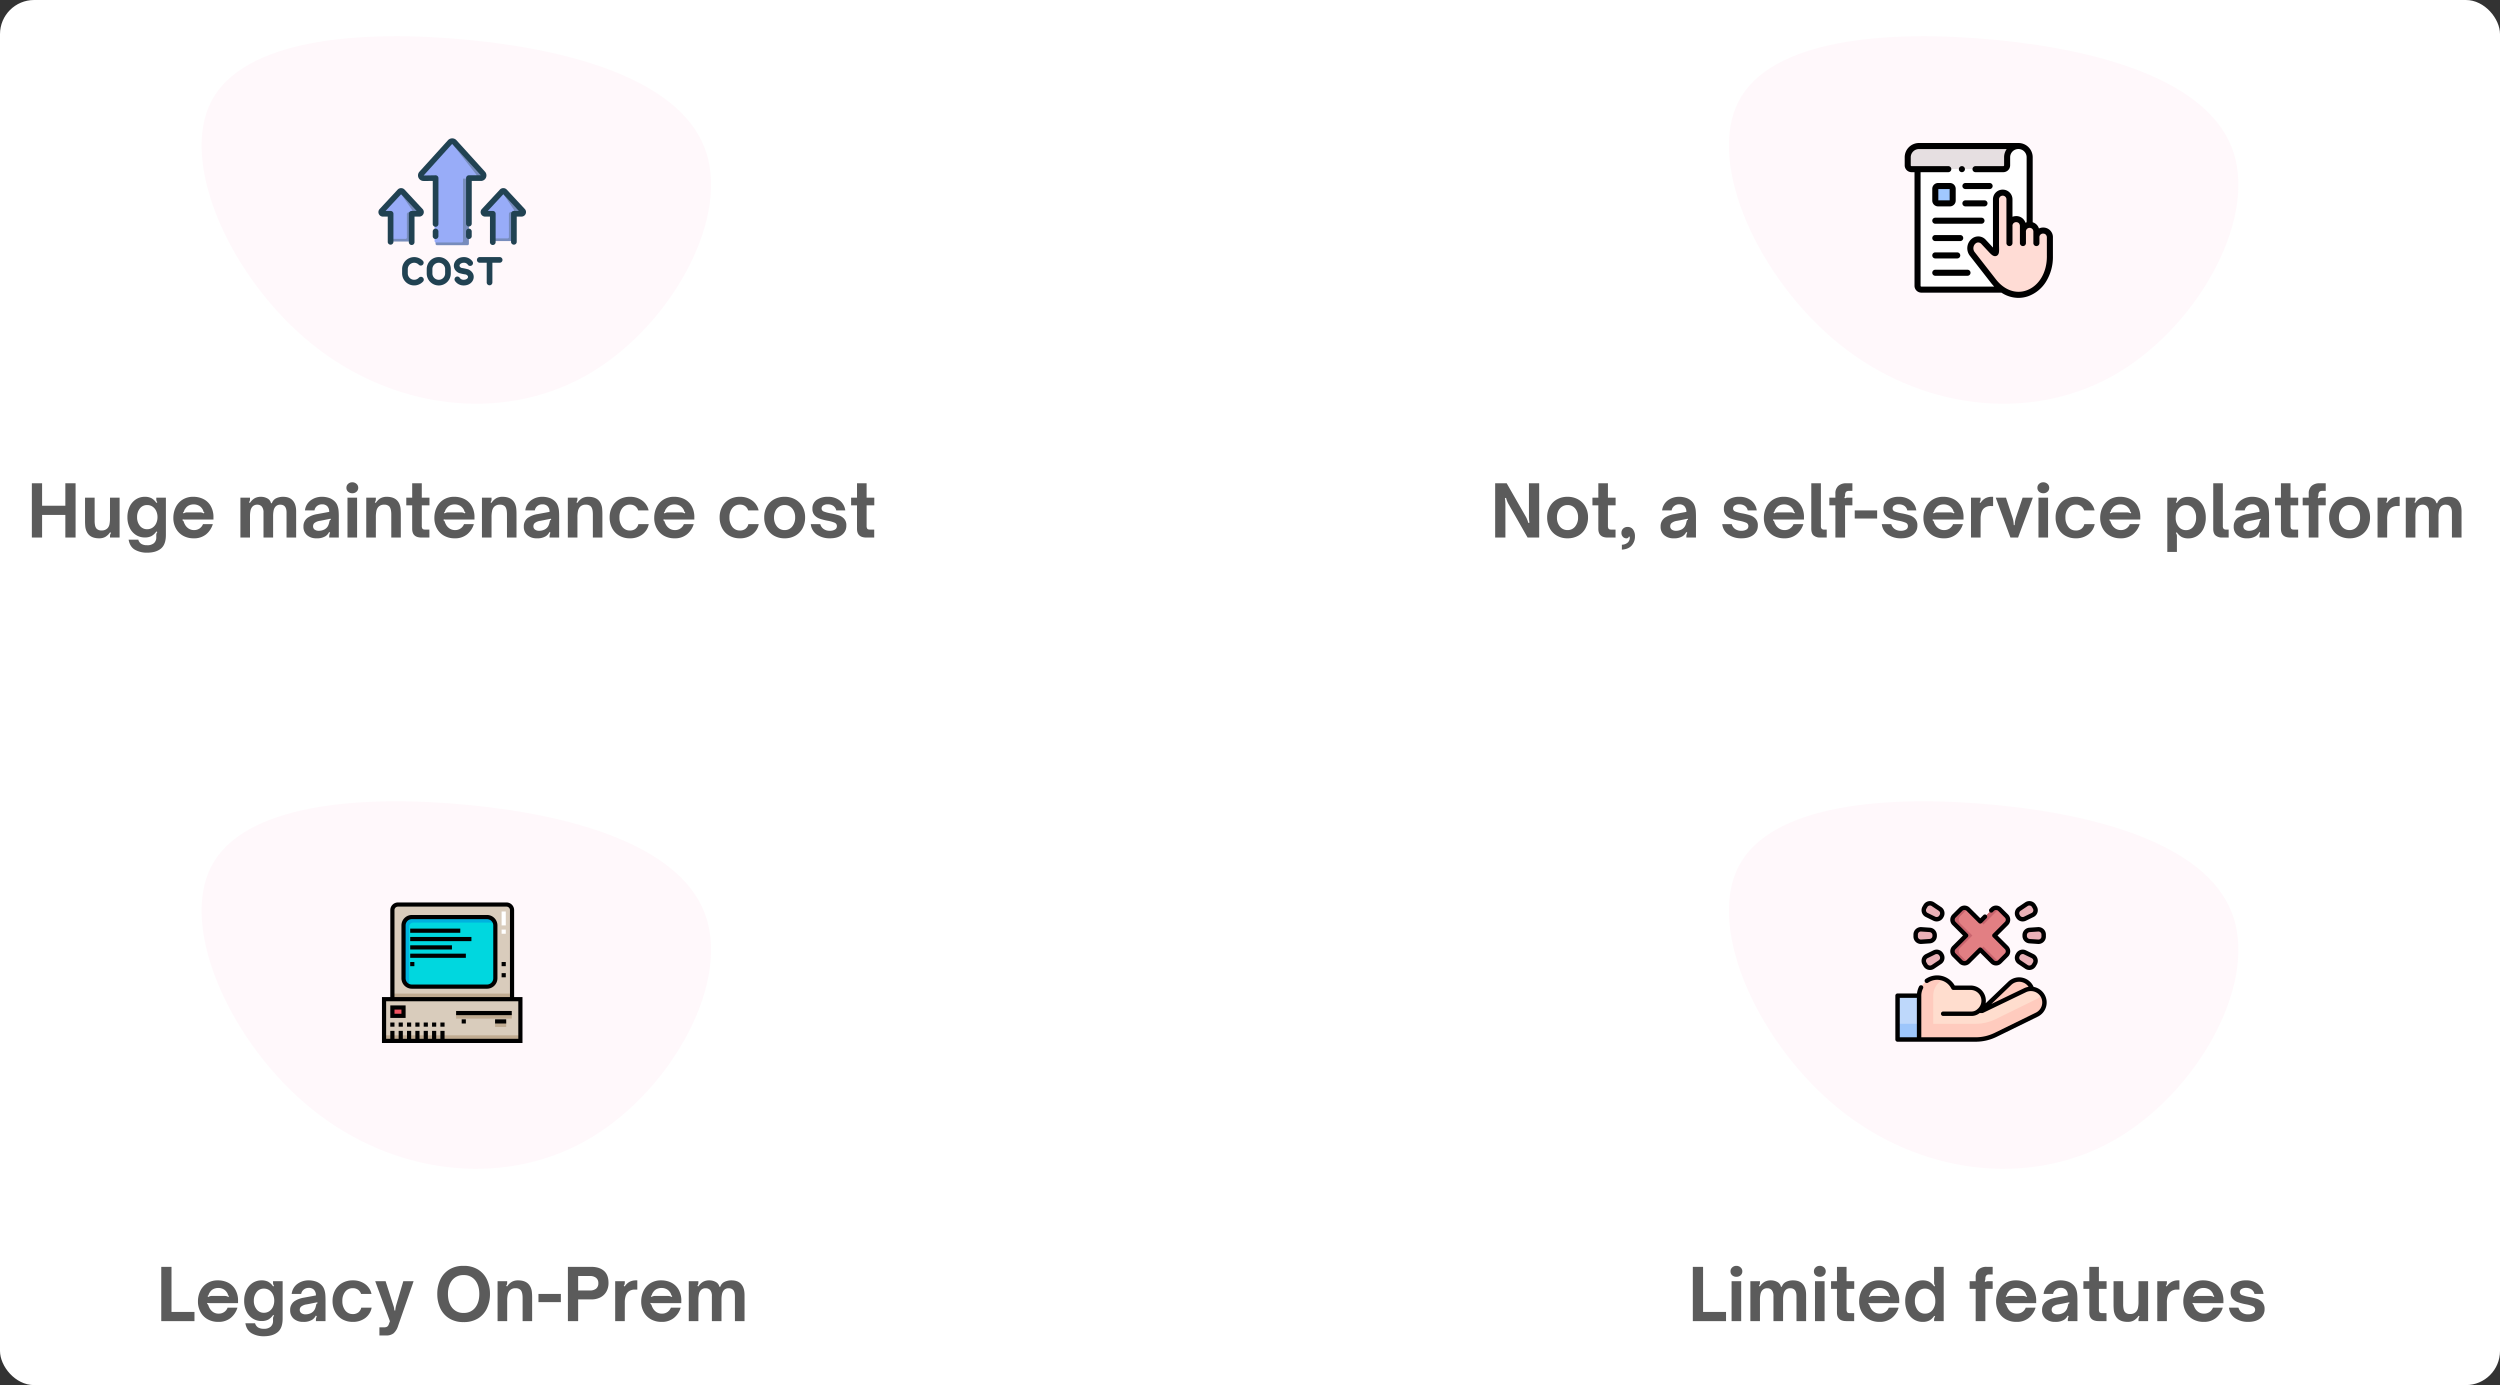 <?xml version="1.0" encoding="UTF-8"?> <svg xmlns="http://www.w3.org/2000/svg" width="1758" height="974" viewBox="0 0 1758 974"><rect x="0" y="0" width="1758" height="974" fill="#333333" stroke="none"/><g id="Disadvantages-Blog" transform="translate(-14534 -1663)"><rect id="Rectangle_10489" data-name="Rectangle 10489" width="1758" height="974" rx="24" transform="translate(14534 1663)" fill="#fff"></rect><path id="blob_30_" data-name="blob (30)" d="M354.4,64.618c19.957,47.4-15.8,126.4-71.791,164.093-56.268,37.7-132.771,34.371-192.92-6.1S-14.258,105.087,4.314,59.075C22.885,13.339,103.546-.8,181.712.034,259.6.866,334.717,17.22,354.4,64.618Z" transform="translate(14683.309 1675.271) rotate(5)" fill="#f06" opacity="0.03"></path><path id="blob_30_2" data-name="blob (30)" d="M354.4,64.618c19.957,47.4-15.8,126.4-71.791,164.093-56.268,37.7-132.771,34.371-192.92-6.1S-14.258,105.087,4.314,59.075C22.885,13.339,103.546-.8,181.712.034,259.6.866,334.717,17.22,354.4,64.618Z" transform="translate(14683.309 2213.271) rotate(5)" fill="#f06" opacity="0.03"></path><path id="blob_30_3" data-name="blob (30)" d="M354.4,64.618c19.957,47.4-15.8,126.4-71.791,164.093-56.268,37.7-132.771,34.371-192.92-6.1S-14.258,105.087,4.314,59.075C22.885,13.339,103.546-.8,181.712.034,259.6.866,334.717,17.22,354.4,64.618Z" transform="translate(15757.309 1675.271) rotate(5)" fill="#f06" opacity="0.03"></path><path id="blob_30_4" data-name="blob (30)" d="M354.4,64.618c19.957,47.4-15.8,126.4-71.791,164.093-56.268,37.7-132.771,34.371-192.92-6.1S-14.258,105.087,4.314,59.075C22.885,13.339,103.546-.8,181.712.034,259.6.866,334.717,17.22,354.4,64.618Z" transform="translate(15757.309 2213.271) rotate(5)" fill="#f06" opacity="0.03"></path><path id="Path_31685" data-name="Path 31685" d="M3.4,0V-38.15h7.2v15.8H26.95v-15.8h7.2V0h-7.2V-15.9H10.6V0ZM50.75.55Q44.2.55,42-4.1a10.457,10.457,0,0,1-1-3.375,39.79,39.79,0,0,1-.2-4.425V-28.05h6.75v16.2a15.067,15.067,0,0,0,.325,3.475A4.969,4.969,0,0,0,48.9-6.25,4.5,4.5,0,0,0,52.45-5a5.338,5.338,0,0,0,4.3-1.7,5.751,5.751,0,0,0,1.225-2.625A21.3,21.3,0,0,0,58.35-13.8V-28.05H65.1V0H58.35V-.9a4.062,4.062,0,0,1,.175-1.275A4,4,0,0,1,59.1-3.25l-.7-.45A10.264,10.264,0,0,1,55-.425,8.794,8.794,0,0,1,50.75.55Zm33.7,10.1a16.8,16.8,0,0,1-8.575-2.075Q72.3,6.5,71.45,1.5h6.8A5.152,5.152,0,0,0,80.4,4.475a7.559,7.559,0,0,0,4,.925,6.953,6.953,0,0,0,4.9-1.5A5.348,5.348,0,0,0,90.9-.2V-1.5a4.591,4.591,0,0,1,.15-1.325,3.193,3.193,0,0,1,.6-1.025l-.7-.45A10.085,10.085,0,0,1,87.45-1a9.881,9.881,0,0,1-4.55.95,11.459,11.459,0,0,1-6.4-1.825A12.135,12.135,0,0,1,72.15-6.95a16.747,16.747,0,0,1-1.55-7.3,17.152,17.152,0,0,1,1.55-7.425A12.279,12.279,0,0,1,76.5-26.8a11.345,11.345,0,0,1,6.4-1.85,9.822,9.822,0,0,1,4.575.975A9.862,9.862,0,0,1,90.95-24.35l.7-.5a2.664,2.664,0,0,1-.6-1,4.639,4.639,0,0,1-.15-1.3v-.9h6.75V-1.8q0,6.75-3.525,9.6T84.45,10.65Zm.05-16.5a6.606,6.606,0,0,0,3.75-1.1A7.361,7.361,0,0,0,90.825-10a10.023,10.023,0,0,0,.925-4.35,10.023,10.023,0,0,0-.925-4.35,7.361,7.361,0,0,0-2.575-3.05,6.606,6.606,0,0,0-3.75-1.1,6.283,6.283,0,0,0-5.15,2.425A9.385,9.385,0,0,0,77.4-14.35a9.385,9.385,0,0,0,1.95,6.075A6.283,6.283,0,0,0,84.5-5.85ZM117.2.55a14.9,14.9,0,0,1-7.5-1.85,12.816,12.816,0,0,1-5.025-5.125A15.33,15.33,0,0,1,102.9-13.85a16.875,16.875,0,0,1,1.575-7.225,13.106,13.106,0,0,1,4.75-5.475A13.784,13.784,0,0,1,117-28.65a15.633,15.633,0,0,1,7,1.575,12.2,12.2,0,0,1,5.15,4.85A15.642,15.642,0,0,1,131.1-14.1v1.45H111.65a12.191,12.191,0,0,1-2.15-.15l-.2.75a1.08,1.08,0,0,1,.625.4,2.538,2.538,0,0,1,.375.85,9.389,9.389,0,0,0,.65,1.45,7.643,7.643,0,0,0,2.675,3.025A6.927,6.927,0,0,0,117.45-5.25a6.631,6.631,0,0,0,3.95-1.175,6.446,6.446,0,0,0,2.35-3.025h6.9a14.522,14.522,0,0,1-4.75,7.225A13.313,13.313,0,0,1,117.2.55Zm-7.1-17.5a5.106,5.106,0,0,1,1.35-.6,5.577,5.577,0,0,1,1.35-.15h8.7a6.131,6.131,0,0,1,1.425.15,5.711,5.711,0,0,1,1.425.6l.4-.7a1.928,1.928,0,0,1-.5-.375,1.248,1.248,0,0,1-.225-.375,1.071,1.071,0,0,1-.075-.25,4.446,4.446,0,0,0-.8-1.65,6.314,6.314,0,0,0-2.5-2.225,7.606,7.606,0,0,0-3.45-.775,7.657,7.657,0,0,0-3.425.75A6.057,6.057,0,0,0,111.3-20.3a4.118,4.118,0,0,0-.85,1.65,1.114,1.114,0,0,1-.1.275,1.623,1.623,0,0,1-.25.4,1.426,1.426,0,0,1-.45.325Zm39.95-11.1h6.75v.9a4.638,4.638,0,0,1-.15,1.3,2.664,2.664,0,0,1-.6,1l.7.5a10.041,10.041,0,0,1,3.425-3.325,8.942,8.942,0,0,1,4.275-.975A9.3,9.3,0,0,1,169-27.525a4.911,4.911,0,0,1,2.55,3.375h.65a5.81,5.81,0,0,1,3.075-3.5,11.293,11.293,0,0,1,4.775-1q4.6,0,6.9,2.7t2.3,7.55V0H182.5V-17.55q0-5.55-4.4-5.55a4.345,4.345,0,0,0-3.35,1.35,5.88,5.88,0,0,0-1.325,2.7,19.454,19.454,0,0,0-.375,4.2V0H166.3V-17.55a6.4,6.4,0,0,0-1.15-4.175,4.06,4.06,0,0,0-3.3-1.375,4.35,4.35,0,0,0-3.4,1.45,5.9,5.9,0,0,0-1.25,2.55,18.155,18.155,0,0,0-.4,4.25V0h-6.75ZM203.6.55a9.892,9.892,0,0,1-6.65-2.175A7.553,7.553,0,0,1,194.4-7.7a7.281,7.281,0,0,1,3.2-6.4,17.08,17.08,0,0,1,6.55-2.4l8.35-1.55A5.568,5.568,0,0,0,211.15-22a4.867,4.867,0,0,0-3.75-1.35,5.412,5.412,0,0,0-3.425,1.15,4.875,4.875,0,0,0-1.825,3.1h-6.7a10.2,10.2,0,0,1,4.1-7.1,13.16,13.16,0,0,1,7.9-2.45,15.089,15.089,0,0,1,4.75.725,10.34,10.34,0,0,1,3.75,2.125,7.977,7.977,0,0,1,2.25,3.15,13.513,13.513,0,0,1,.875,3.6q.175,1.8.175,4.45V0H212.5V-.8a6.079,6.079,0,0,1,.65-2.65l-.75-.4a7.093,7.093,0,0,1-2.5,2.9A11.286,11.286,0,0,1,203.6.55Zm1.65-5.3a8.571,8.571,0,0,0,3.6-.8,6.06,6.06,0,0,0,2.55-2.2,7.854,7.854,0,0,0,.7-1.475q.25-.725.55-2.025a1.884,1.884,0,0,1,.325-.875.968.968,0,0,1,.675-.325l-.15-.8q-4,.8-5.15,1.05l-2.4.45a7.9,7.9,0,0,0-3.9,1.6,2.993,2.993,0,0,0-.9,2.2,2.765,2.765,0,0,0,1.125,2.375A4.916,4.916,0,0,0,205.25-4.75ZM225.35,0V-28.05h6.75V0Zm3.4-31.15a4.321,4.321,0,0,1-2.95-1.05,3.535,3.535,0,0,1-1.2-2.8,3.575,3.575,0,0,1,1.2-2.75,4.2,4.2,0,0,1,2.95-1.1,4.229,4.229,0,0,1,2.925,1.1A3.543,3.543,0,0,1,232.9-35a3.555,3.555,0,0,1-1.2,2.775A4.261,4.261,0,0,1,228.75-31.15Zm9.8,3.1h6.75v.9a4.638,4.638,0,0,1-.15,1.3,2.664,2.664,0,0,1-.6,1l.7.5a10.041,10.041,0,0,1,3.425-3.325,8.942,8.942,0,0,1,4.275-.975q6.5,0,8.75,4.7a11.235,11.235,0,0,1,.95,3.35,39.661,39.661,0,0,1,.2,4.45V0h-6.7V-16.25q0-4.05-1.4-5.6a4.7,4.7,0,0,0-3.55-1.25,5.276,5.276,0,0,0-4.25,1.7,6.342,6.342,0,0,0-1.25,2.675,19.727,19.727,0,0,0-.4,4.425V0h-6.75ZM277.4,0q-6.55,0-6.55-6.15v-16.5H266.7v-5.4h4.15v-10.1h6.75v10.1H283v5.4h-5.4V-8.2a3.6,3.6,0,0,0,.425,1.95q.425.65,1.875.65h3.05V0Zm23.35.55a14.9,14.9,0,0,1-7.5-1.85,12.816,12.816,0,0,1-5.025-5.125,15.33,15.33,0,0,1-1.775-7.425,16.874,16.874,0,0,1,1.575-7.225,13.106,13.106,0,0,1,4.75-5.475,13.784,13.784,0,0,1,7.775-2.1,15.633,15.633,0,0,1,7,1.575,12.2,12.2,0,0,1,5.15,4.85,15.642,15.642,0,0,1,1.95,8.125v1.45H295.2a12.191,12.191,0,0,1-2.15-.15l-.2.75a1.08,1.08,0,0,1,.625.4,2.539,2.539,0,0,1,.375.85,9.392,9.392,0,0,0,.65,1.45,7.643,7.643,0,0,0,2.675,3.025A6.927,6.927,0,0,0,301-5.25a6.631,6.631,0,0,0,3.95-1.175A6.446,6.446,0,0,0,307.3-9.45h6.9a14.522,14.522,0,0,1-4.75,7.225A13.313,13.313,0,0,1,300.75.55Zm-7.1-17.5a5.106,5.106,0,0,1,1.35-.6,5.577,5.577,0,0,1,1.35-.15h8.7a6.131,6.131,0,0,1,1.425.15,5.712,5.712,0,0,1,1.425.6l.4-.7a1.928,1.928,0,0,1-.5-.375,1.249,1.249,0,0,1-.225-.375,1.071,1.071,0,0,1-.075-.25,4.447,4.447,0,0,0-.8-1.65,6.314,6.314,0,0,0-2.5-2.225,7.606,7.606,0,0,0-3.45-.775,7.657,7.657,0,0,0-3.425.75,6.057,6.057,0,0,0-2.475,2.25,4.118,4.118,0,0,0-.85,1.65,1.113,1.113,0,0,1-.1.275,1.623,1.623,0,0,1-.25.4,1.426,1.426,0,0,1-.45.325Zm26.25-11.1h6.75v.9a4.638,4.638,0,0,1-.15,1.3,2.664,2.664,0,0,1-.6,1l.7.5a10.041,10.041,0,0,1,3.425-3.325,8.942,8.942,0,0,1,4.275-.975q6.5,0,8.75,4.7A11.235,11.235,0,0,1,344-20.6a39.661,39.661,0,0,1,.2,4.45V0h-6.7V-16.25q0-4.05-1.4-5.6a4.7,4.7,0,0,0-3.55-1.25,5.276,5.276,0,0,0-4.25,1.7,6.342,6.342,0,0,0-1.25,2.675,19.725,19.725,0,0,0-.4,4.425V0H319.9ZM358.55.55a9.892,9.892,0,0,1-6.65-2.175A7.553,7.553,0,0,1,349.35-7.7a7.281,7.281,0,0,1,3.2-6.4,17.08,17.08,0,0,1,6.55-2.4l8.35-1.55A5.568,5.568,0,0,0,366.1-22a4.867,4.867,0,0,0-3.75-1.35,5.412,5.412,0,0,0-3.425,1.15,4.875,4.875,0,0,0-1.825,3.1h-6.7a10.2,10.2,0,0,1,4.1-7.1,13.16,13.16,0,0,1,7.9-2.45,15.089,15.089,0,0,1,4.75.725A10.339,10.339,0,0,1,370.9-25.8a7.977,7.977,0,0,1,2.25,3.15,13.512,13.512,0,0,1,.875,3.6q.175,1.8.175,4.45V0h-6.75V-.8a6.079,6.079,0,0,1,.65-2.65l-.75-.4a7.093,7.093,0,0,1-2.5,2.9A11.286,11.286,0,0,1,358.55.55Zm1.65-5.3a8.571,8.571,0,0,0,3.6-.8,6.06,6.06,0,0,0,2.55-2.2,7.854,7.854,0,0,0,.7-1.475q.25-.725.55-2.025a1.884,1.884,0,0,1,.325-.875.968.968,0,0,1,.675-.325l-.15-.8q-4,.8-5.15,1.05l-2.4.45a7.9,7.9,0,0,0-3.9,1.6,2.993,2.993,0,0,0-.9,2.2,2.765,2.765,0,0,0,1.125,2.375A4.916,4.916,0,0,0,360.2-4.75Zm20.1-23.3h6.75v.9a4.638,4.638,0,0,1-.15,1.3,2.664,2.664,0,0,1-.6,1l.7.5a10.041,10.041,0,0,1,3.425-3.325,8.942,8.942,0,0,1,4.275-.975q6.5,0,8.75,4.7a11.235,11.235,0,0,1,.95,3.35,39.661,39.661,0,0,1,.2,4.45V0h-6.7V-16.25q0-4.05-1.4-5.6a4.7,4.7,0,0,0-3.55-1.25,5.276,5.276,0,0,0-4.25,1.7,6.342,6.342,0,0,0-1.25,2.675,19.725,19.725,0,0,0-.4,4.425V0H380.3ZM423.95.55a14.655,14.655,0,0,1-7.425-1.85A12.906,12.906,0,0,1,411.5-6.5a16.015,16.015,0,0,1-1.8-7.7,15.406,15.406,0,0,1,1.8-7.5,12.82,12.82,0,0,1,5.025-5.125,14.814,14.814,0,0,1,7.425-1.825,14.14,14.14,0,0,1,8.575,2.575A11.713,11.713,0,0,1,437.1-19.1h-7.35a5.752,5.752,0,0,0-2.15-3,6.2,6.2,0,0,0-3.65-1.05,6.571,6.571,0,0,0-5.325,2.45,9.879,9.879,0,0,0-2.025,6.5,10.435,10.435,0,0,0,2.025,6.725A6.494,6.494,0,0,0,423.95-4.95a6.141,6.141,0,0,0,3.9-1.175A5.933,5.933,0,0,0,429.9-9.45h7.3a11.7,11.7,0,0,1-4.55,7.325A14.176,14.176,0,0,1,423.95.55Zm31.4,0a14.9,14.9,0,0,1-7.5-1.85,12.816,12.816,0,0,1-5.025-5.125,15.33,15.33,0,0,1-1.775-7.425,16.874,16.874,0,0,1,1.575-7.225,13.106,13.106,0,0,1,4.75-5.475,13.784,13.784,0,0,1,7.775-2.1,15.633,15.633,0,0,1,7,1.575,12.2,12.2,0,0,1,5.15,4.85,15.642,15.642,0,0,1,1.95,8.125v1.45H449.8a12.191,12.191,0,0,1-2.15-.15l-.2.75a1.08,1.08,0,0,1,.625.4,2.539,2.539,0,0,1,.375.85,9.392,9.392,0,0,0,.65,1.45,7.643,7.643,0,0,0,2.675,3.025A6.927,6.927,0,0,0,455.6-5.25a6.631,6.631,0,0,0,3.95-1.175A6.446,6.446,0,0,0,461.9-9.45h6.9a14.522,14.522,0,0,1-4.75,7.225A13.313,13.313,0,0,1,455.35.55Zm-7.1-17.5a5.106,5.106,0,0,1,1.35-.6,5.577,5.577,0,0,1,1.35-.15h8.7a6.131,6.131,0,0,1,1.425.15,5.712,5.712,0,0,1,1.425.6l.4-.7a1.928,1.928,0,0,1-.5-.375,1.249,1.249,0,0,1-.225-.375,1.071,1.071,0,0,1-.075-.25,4.447,4.447,0,0,0-.8-1.65,6.314,6.314,0,0,0-2.5-2.225,7.606,7.606,0,0,0-3.45-.775,7.657,7.657,0,0,0-3.425.75,6.057,6.057,0,0,0-2.475,2.25,4.118,4.118,0,0,0-.85,1.65,1.113,1.113,0,0,1-.1.275,1.623,1.623,0,0,1-.25.4,1.426,1.426,0,0,1-.45.325ZM501.3.55a14.655,14.655,0,0,1-7.425-1.85,12.906,12.906,0,0,1-5.025-5.2,16.015,16.015,0,0,1-1.8-7.7,15.406,15.406,0,0,1,1.8-7.5,12.82,12.82,0,0,1,5.025-5.125A14.814,14.814,0,0,1,501.3-28.65a14.14,14.14,0,0,1,8.575,2.575A11.713,11.713,0,0,1,514.45-19.1H507.1a5.752,5.752,0,0,0-2.15-3,6.2,6.2,0,0,0-3.65-1.05,6.571,6.571,0,0,0-5.325,2.45,9.879,9.879,0,0,0-2.025,6.5,10.435,10.435,0,0,0,2.025,6.725A6.494,6.494,0,0,0,501.3-4.95a6.141,6.141,0,0,0,3.9-1.175,5.933,5.933,0,0,0,2.05-3.325h7.3A11.7,11.7,0,0,1,510-2.125,14.176,14.176,0,0,1,501.3.55Zm31.45,0A14.793,14.793,0,0,1,525.3-1.3a13.026,13.026,0,0,1-5.075-5.2,15.838,15.838,0,0,1-1.825-7.7,15.237,15.237,0,0,1,1.825-7.5,12.942,12.942,0,0,1,5.075-5.125,14.954,14.954,0,0,1,7.45-1.825,14.932,14.932,0,0,1,7.475,1.85,13.111,13.111,0,0,1,5.1,5.125A15.094,15.094,0,0,1,547.15-14.2a16.015,16.015,0,0,1-1.8,7.7,12.814,12.814,0,0,1-5.075,5.2A15.034,15.034,0,0,1,532.75.55Zm0-5.8a6.589,6.589,0,0,0,5.35-2.5,9.842,9.842,0,0,0,2.05-6.45,9.31,9.31,0,0,0-2.05-6.225,6.671,6.671,0,0,0-5.35-2.425,6.932,6.932,0,0,0-3.85,1.1,7.371,7.371,0,0,0-2.65,3.075,10.2,10.2,0,0,0-.95,4.475,9.741,9.741,0,0,0,2.075,6.475A6.687,6.687,0,0,0,532.75-5.25ZM564.6.55a16,16,0,0,1-9-2.5,10.033,10.033,0,0,1-4.45-7.5h6.65a6.177,6.177,0,0,0,2.4,3.475,7.4,7.4,0,0,0,4.35,1.225,6.717,6.717,0,0,0,3.575-.85A2.674,2.674,0,0,0,569.5-8a2.534,2.534,0,0,0-1.625-2.45,23.212,23.212,0,0,0-5.025-1.4,41.417,41.417,0,0,1-5.4-1.4,8.637,8.637,0,0,1-3.65-2.425,6.609,6.609,0,0,1-1.5-4.575,7.135,7.135,0,0,1,3.075-6.275,13.368,13.368,0,0,1,7.775-2.125,13.162,13.162,0,0,1,8.225,2.5A10.659,10.659,0,0,1,575.4-19.1h-6.35a5.1,5.1,0,0,0-2.15-3.225,6.892,6.892,0,0,0-3.8-1.025,5.7,5.7,0,0,0-3.175.775A2.378,2.378,0,0,0,558.75-20.5a2.25,2.25,0,0,0,1.55,2.2,27.079,27.079,0,0,0,4.9,1.3,44.189,44.189,0,0,1,5.625,1.375,8.855,8.855,0,0,1,3.75,2.425,6.65,6.65,0,0,1,1.575,4.7,8,8,0,0,1-3.075,6.6Q570,.55,564.6.55ZM590.2,0q-6.55,0-6.55-6.15v-16.5H579.5v-5.4h4.15v-10.1h6.75v10.1h5.4v5.4h-5.4V-8.2a3.6,3.6,0,0,0,.425,1.95q.425.65,1.875.65h3.05V0Z" transform="translate(14553 2041)" fill="#5b5b5b"></path><path id="Path_31684" data-name="Path 31684" d="M3.4,0V-38.15h7.2v31.7H26.75V0ZM43.5.55A14.9,14.9,0,0,1,36-1.3a12.816,12.816,0,0,1-5.025-5.125A15.33,15.33,0,0,1,29.2-13.85a16.875,16.875,0,0,1,1.575-7.225,13.106,13.106,0,0,1,4.75-5.475,13.784,13.784,0,0,1,7.775-2.1,15.633,15.633,0,0,1,7,1.575,12.2,12.2,0,0,1,5.15,4.85A15.642,15.642,0,0,1,57.4-14.1v1.45H37.95a12.191,12.191,0,0,1-2.15-.15l-.2.75a1.08,1.08,0,0,1,.625.4,2.538,2.538,0,0,1,.375.85,9.388,9.388,0,0,0,.65,1.45,7.643,7.643,0,0,0,2.675,3.025A6.927,6.927,0,0,0,43.75-5.25,6.631,6.631,0,0,0,47.7-6.425,6.446,6.446,0,0,0,50.05-9.45h6.9A14.522,14.522,0,0,1,52.2-2.225,13.313,13.313,0,0,1,43.5.55Zm-7.1-17.5a5.106,5.106,0,0,1,1.35-.6,5.577,5.577,0,0,1,1.35-.15h8.7a6.131,6.131,0,0,1,1.425.15,5.711,5.711,0,0,1,1.425.6l.4-.7a1.928,1.928,0,0,1-.5-.375,1.248,1.248,0,0,1-.225-.375,1.071,1.071,0,0,1-.075-.25,4.447,4.447,0,0,0-.8-1.65,6.314,6.314,0,0,0-2.5-2.225A7.606,7.606,0,0,0,43.5-23.3a7.657,7.657,0,0,0-3.425.75A6.057,6.057,0,0,0,37.6-20.3a4.118,4.118,0,0,0-.85,1.65,1.114,1.114,0,0,1-.1.275,1.623,1.623,0,0,1-.25.4,1.426,1.426,0,0,1-.45.325Zm39.15,27.6a16.8,16.8,0,0,1-8.575-2.075Q63.4,6.5,62.55,1.5h6.8A5.152,5.152,0,0,0,71.5,4.475a7.559,7.559,0,0,0,4,.925,6.953,6.953,0,0,0,4.9-1.5A5.348,5.348,0,0,0,82-.2V-1.5a4.591,4.591,0,0,1,.15-1.325,3.193,3.193,0,0,1,.6-1.025l-.7-.45A10.085,10.085,0,0,1,78.55-1,9.881,9.881,0,0,1,74-.05a11.459,11.459,0,0,1-6.4-1.825A12.135,12.135,0,0,1,63.25-6.95a16.747,16.747,0,0,1-1.55-7.3,17.151,17.151,0,0,1,1.55-7.425A12.279,12.279,0,0,1,67.6-26.8,11.345,11.345,0,0,1,74-28.65a9.822,9.822,0,0,1,4.575.975A9.862,9.862,0,0,1,82.05-24.35l.7-.5a2.664,2.664,0,0,1-.6-1,4.639,4.639,0,0,1-.15-1.3v-.9h6.75V-1.8q0,6.75-3.525,9.6T75.55,10.65Zm.05-16.5a6.606,6.606,0,0,0,3.75-1.1A7.361,7.361,0,0,0,81.925-10a10.023,10.023,0,0,0,.925-4.35,10.023,10.023,0,0,0-.925-4.35,7.361,7.361,0,0,0-2.575-3.05,6.606,6.606,0,0,0-3.75-1.1,6.283,6.283,0,0,0-5.15,2.425A9.385,9.385,0,0,0,68.5-14.35a9.385,9.385,0,0,0,1.95,6.075A6.283,6.283,0,0,0,75.6-5.85ZM103.25.55A9.892,9.892,0,0,1,96.6-1.625,7.553,7.553,0,0,1,94.05-7.7a7.281,7.281,0,0,1,3.2-6.4,17.079,17.079,0,0,1,6.55-2.4l8.35-1.55A5.568,5.568,0,0,0,110.8-22a4.867,4.867,0,0,0-3.75-1.35,5.412,5.412,0,0,0-3.425,1.15,4.875,4.875,0,0,0-1.825,3.1H95.1a10.2,10.2,0,0,1,4.1-7.1,13.16,13.16,0,0,1,7.9-2.45,15.089,15.089,0,0,1,4.75.725A10.34,10.34,0,0,1,115.6-25.8a7.977,7.977,0,0,1,2.25,3.15,13.512,13.512,0,0,1,.875,3.6q.175,1.8.175,4.45V0h-6.75V-.8a6.079,6.079,0,0,1,.65-2.65l-.75-.4a7.093,7.093,0,0,1-2.5,2.9A11.286,11.286,0,0,1,103.25.55Zm1.65-5.3a8.571,8.571,0,0,0,3.6-.8,6.06,6.06,0,0,0,2.55-2.2,7.854,7.854,0,0,0,.7-1.475q.25-.725.55-2.025a1.884,1.884,0,0,1,.325-.875.968.968,0,0,1,.675-.325l-.15-.8q-4,.8-5.15,1.05l-2.4.45a7.9,7.9,0,0,0-3.9,1.6,2.993,2.993,0,0,0-.9,2.2,2.765,2.765,0,0,0,1.125,2.375A4.916,4.916,0,0,0,104.9-4.75ZM138.1.55a14.655,14.655,0,0,1-7.425-1.85,12.906,12.906,0,0,1-5.025-5.2,16.016,16.016,0,0,1-1.8-7.7,15.406,15.406,0,0,1,1.8-7.5,12.82,12.82,0,0,1,5.025-5.125A14.814,14.814,0,0,1,138.1-28.65a14.14,14.14,0,0,1,8.575,2.575A11.713,11.713,0,0,1,151.25-19.1H143.9a5.752,5.752,0,0,0-2.15-3,6.2,6.2,0,0,0-3.65-1.05,6.571,6.571,0,0,0-5.325,2.45,9.879,9.879,0,0,0-2.025,6.5,10.435,10.435,0,0,0,2.025,6.725A6.494,6.494,0,0,0,138.1-4.95,6.141,6.141,0,0,0,142-6.125a5.933,5.933,0,0,0,2.05-3.325h7.3a11.7,11.7,0,0,1-4.55,7.325A14.176,14.176,0,0,1,138.1.55ZM156.8,4.4h3.05a4.841,4.841,0,0,0,2.275-.425A3.42,3.42,0,0,0,163.45,2.1l.75-2L153.85-28.05h7.3L166.6-11a12.057,12.057,0,0,1,.7,3.5h.65a18.2,18.2,0,0,1,.6-3.5l5.05-17.05h7.25L169.95,3.3a11.571,11.571,0,0,1-3.175,5.275A8.239,8.239,0,0,1,161.45,10.1H156.8ZM216,.7a18.57,18.57,0,0,1-10.225-2.675A16.457,16.457,0,0,1,199.55-9.15a23.721,23.721,0,0,1-2.05-9.95,23.551,23.551,0,0,1,2.05-9.925,16.485,16.485,0,0,1,6.225-7.15A18.57,18.57,0,0,1,216-38.85a18.667,18.667,0,0,1,10.275,2.675,16.485,16.485,0,0,1,6.225,7.15,23.551,23.551,0,0,1,2.05,9.925,23.721,23.721,0,0,1-2.05,9.95,16.457,16.457,0,0,1-6.225,7.175A18.667,18.667,0,0,1,216,.7Zm0-6.45a9.832,9.832,0,0,0,8.125-3.65q2.925-3.65,2.925-9.7t-2.925-9.65A9.889,9.889,0,0,0,216-32.35a9.806,9.806,0,0,0-8.075,3.625Q205-25.1,205-19.1q0,6.05,2.925,9.7A9.778,9.778,0,0,0,216-5.75Zm23.9-22.3h6.75v.9a4.638,4.638,0,0,1-.15,1.3,2.664,2.664,0,0,1-.6,1l.7.5a10.041,10.041,0,0,1,3.425-3.325,8.942,8.942,0,0,1,4.275-.975q6.5,0,8.75,4.7A11.235,11.235,0,0,1,264-20.6a39.661,39.661,0,0,1,.2,4.45V0h-6.7V-16.25q0-4.05-1.4-5.6a4.7,4.7,0,0,0-3.55-1.25,5.276,5.276,0,0,0-4.25,1.7,6.342,6.342,0,0,0-1.25,2.675,19.727,19.727,0,0,0-.4,4.425V0H239.9Zm28.75,14.7V-19.1H284.4v5.75Zm20.7-24.8H305.8q5.6,0,8.85,2.775T317.9-26.9a12.178,12.178,0,0,1-1.525,6.225,10.206,10.206,0,0,1-4.25,4.025,13.656,13.656,0,0,1-6.325,1.4h-9.25V0h-7.2Zm15.45,16.6a6.645,6.645,0,0,0,4.425-1.3,4.716,4.716,0,0,0,1.525-3.8,4.619,4.619,0,0,0-1.55-3.75,6.663,6.663,0,0,0-4.4-1.3h-8.25v10.15Zm17.8-6.5h6.75v.9a4.638,4.638,0,0,1-.15,1.3,2.664,2.664,0,0,1-.6,1l.7.5a9.751,9.751,0,0,1,3.45-3.3,9.768,9.768,0,0,1,4.6-1h.8v6.5H336.6a6.992,6.992,0,0,0-5,1.7,6.968,6.968,0,0,0-1.7,2.925A15.586,15.586,0,0,0,329.35-13V0H322.6ZM355.2.55a14.9,14.9,0,0,1-7.5-1.85,12.816,12.816,0,0,1-5.025-5.125A15.33,15.33,0,0,1,340.9-13.85a16.874,16.874,0,0,1,1.575-7.225,13.106,13.106,0,0,1,4.75-5.475A13.784,13.784,0,0,1,355-28.65a15.633,15.633,0,0,1,7,1.575,12.2,12.2,0,0,1,5.15,4.85A15.642,15.642,0,0,1,369.1-14.1v1.45H349.65a12.191,12.191,0,0,1-2.15-.15l-.2.75a1.08,1.08,0,0,1,.625.4,2.539,2.539,0,0,1,.375.85,9.392,9.392,0,0,0,.65,1.45,7.643,7.643,0,0,0,2.675,3.025A6.927,6.927,0,0,0,355.45-5.25a6.631,6.631,0,0,0,3.95-1.175,6.446,6.446,0,0,0,2.35-3.025h6.9a14.522,14.522,0,0,1-4.75,7.225A13.313,13.313,0,0,1,355.2.55Zm-7.1-17.5a5.106,5.106,0,0,1,1.35-.6,5.577,5.577,0,0,1,1.35-.15h8.7a6.131,6.131,0,0,1,1.425.15,5.712,5.712,0,0,1,1.425.6l.4-.7a1.928,1.928,0,0,1-.5-.375,1.249,1.249,0,0,1-.225-.375,1.071,1.071,0,0,1-.075-.25,4.447,4.447,0,0,0-.8-1.65,6.314,6.314,0,0,0-2.5-2.225,7.606,7.606,0,0,0-3.45-.775,7.657,7.657,0,0,0-3.425.75A6.057,6.057,0,0,0,349.3-20.3a4.118,4.118,0,0,0-.85,1.65,1.113,1.113,0,0,1-.1.275,1.623,1.623,0,0,1-.25.4,1.426,1.426,0,0,1-.45.325Zm26.25-11.1h6.75v.9a4.638,4.638,0,0,1-.15,1.3,2.664,2.664,0,0,1-.6,1l.7.5a10.041,10.041,0,0,1,3.425-3.325,8.942,8.942,0,0,1,4.275-.975,9.3,9.3,0,0,1,4.55,1.125,4.911,4.911,0,0,1,2.55,3.375h.65a5.81,5.81,0,0,1,3.075-3.5,11.293,11.293,0,0,1,4.775-1q4.6,0,6.9,2.7t2.3,7.55V0H406.8V-17.55q0-5.55-4.4-5.55a4.345,4.345,0,0,0-3.35,1.35,5.88,5.88,0,0,0-1.325,2.7,19.454,19.454,0,0,0-.375,4.2V0H390.6V-17.55a6.4,6.4,0,0,0-1.15-4.175,4.06,4.06,0,0,0-3.3-1.375,4.35,4.35,0,0,0-3.4,1.45,5.9,5.9,0,0,0-1.25,2.55,18.153,18.153,0,0,0-.4,4.25V0h-6.75Z" transform="translate(14644 2592)" fill="#5b5b5b"></path><path id="Path_31683" data-name="Path 31683" d="M3.4,0V-38.15h7.2v31.7H26.75V0ZM30.65,0V-28.05H37.4V0Zm3.4-31.15A4.321,4.321,0,0,1,31.1-32.2,3.535,3.535,0,0,1,29.9-35a3.575,3.575,0,0,1,1.2-2.75,4.2,4.2,0,0,1,2.95-1.1,4.229,4.229,0,0,1,2.925,1.1A3.543,3.543,0,0,1,38.2-35,3.555,3.555,0,0,1,37-32.225,4.261,4.261,0,0,1,34.05-31.15Zm9.8,3.1H50.6v.9a4.639,4.639,0,0,1-.15,1.3,2.664,2.664,0,0,1-.6,1l.7.5a10.041,10.041,0,0,1,3.425-3.325,8.942,8.942,0,0,1,4.275-.975,9.3,9.3,0,0,1,4.55,1.125,4.911,4.911,0,0,1,2.55,3.375H66a5.81,5.81,0,0,1,3.075-3.5,11.293,11.293,0,0,1,4.775-1q4.6,0,6.9,2.7t2.3,7.55V0H76.3V-17.55q0-5.55-4.4-5.55a4.345,4.345,0,0,0-3.35,1.35,5.88,5.88,0,0,0-1.325,2.7,19.454,19.454,0,0,0-.375,4.2V0H60.1V-17.55a6.4,6.4,0,0,0-1.15-4.175,4.06,4.06,0,0,0-3.3-1.375,4.35,4.35,0,0,0-3.4,1.45A5.9,5.9,0,0,0,51-19.1a18.154,18.154,0,0,0-.4,4.25V0H43.85ZM89.3,0V-28.05h6.75V0Zm3.4-31.15a4.321,4.321,0,0,1-2.95-1.05,3.535,3.535,0,0,1-1.2-2.8,3.575,3.575,0,0,1,1.2-2.75,4.2,4.2,0,0,1,2.95-1.1,4.229,4.229,0,0,1,2.925,1.1A3.543,3.543,0,0,1,96.85-35a3.555,3.555,0,0,1-1.2,2.775A4.261,4.261,0,0,1,92.7-31.15ZM111.3,0q-6.55,0-6.55-6.15v-16.5H100.6v-5.4h4.15v-10.1h6.75v10.1h5.4v5.4h-5.4V-8.2a3.6,3.6,0,0,0,.425,1.95q.425.65,1.875.65h3.05V0Zm23.35.55a14.9,14.9,0,0,1-7.5-1.85,12.816,12.816,0,0,1-5.025-5.125,15.33,15.33,0,0,1-1.775-7.425,16.875,16.875,0,0,1,1.575-7.225,13.106,13.106,0,0,1,4.75-5.475,13.784,13.784,0,0,1,7.775-2.1,15.633,15.633,0,0,1,7,1.575,12.2,12.2,0,0,1,5.15,4.85,15.642,15.642,0,0,1,1.95,8.125v1.45H129.1a12.191,12.191,0,0,1-2.15-.15l-.2.75a1.08,1.08,0,0,1,.625.4,2.538,2.538,0,0,1,.375.85,9.388,9.388,0,0,0,.65,1.45,7.643,7.643,0,0,0,2.675,3.025A6.927,6.927,0,0,0,134.9-5.25a6.631,6.631,0,0,0,3.95-1.175A6.446,6.446,0,0,0,141.2-9.45h6.9a14.522,14.522,0,0,1-4.75,7.225A13.313,13.313,0,0,1,134.65.55Zm-7.1-17.5a5.106,5.106,0,0,1,1.35-.6,5.577,5.577,0,0,1,1.35-.15h8.7a6.131,6.131,0,0,1,1.425.15,5.711,5.711,0,0,1,1.425.6l.4-.7a1.928,1.928,0,0,1-.5-.375,1.248,1.248,0,0,1-.225-.375,1.071,1.071,0,0,1-.075-.25,4.447,4.447,0,0,0-.8-1.65,6.314,6.314,0,0,0-2.5-2.225,7.606,7.606,0,0,0-3.45-.775,7.657,7.657,0,0,0-3.425.75,6.057,6.057,0,0,0-2.475,2.25,4.118,4.118,0,0,0-.85,1.65,1.114,1.114,0,0,1-.1.275,1.623,1.623,0,0,1-.25.4,1.426,1.426,0,0,1-.45.325ZM165.1.55a11.432,11.432,0,0,1-6.45-1.85,12.221,12.221,0,0,1-4.35-5.175,17.73,17.73,0,0,1-1.55-7.575,17.73,17.73,0,0,1,1.55-7.575,12.221,12.221,0,0,1,4.35-5.175,11.432,11.432,0,0,1,6.45-1.85,9.668,9.668,0,0,1,4.55.975,9.949,9.949,0,0,1,3.45,3.325l.7-.5a4.138,4.138,0,0,1-.575-1.05,3.827,3.827,0,0,1-.175-1.25v-11h6.75V0h-6.75V-.9a4.061,4.061,0,0,1,.175-1.275A3.994,3.994,0,0,1,173.8-3.25l-.7-.45a9.706,9.706,0,0,1-3.45,3.3A9.881,9.881,0,0,1,165.1.55Zm1.55-5.8a6.468,6.468,0,0,0,5.225-2.45,9.64,9.64,0,0,0,2.025-6.35,9.64,9.64,0,0,0-2.025-6.35,6.468,6.468,0,0,0-5.225-2.45,6.235,6.235,0,0,0-5.15,2.475,9.911,9.911,0,0,0-1.95,6.325,9.911,9.911,0,0,0,1.95,6.325A6.235,6.235,0,0,0,166.65-5.25Zm35.65-17.4h-4.25v-5.4h4.25V-30.9a7.01,7.01,0,0,1,2-5.375,8.1,8.1,0,0,1,5.75-1.875h4.2v5.35h-2.6q-2.55,0-2.55,3.05a3.154,3.154,0,0,1-.5,1.7l.5.5a3.869,3.869,0,0,1,2.15-.5h3v5.4H209.1V0h-6.8ZM230.95.55a14.9,14.9,0,0,1-7.5-1.85,12.816,12.816,0,0,1-5.025-5.125,15.33,15.33,0,0,1-1.775-7.425,16.875,16.875,0,0,1,1.575-7.225,13.106,13.106,0,0,1,4.75-5.475,13.784,13.784,0,0,1,7.775-2.1,15.633,15.633,0,0,1,7,1.575,12.2,12.2,0,0,1,5.15,4.85,15.642,15.642,0,0,1,1.95,8.125v1.45H225.4a12.191,12.191,0,0,1-2.15-.15l-.2.75a1.08,1.08,0,0,1,.625.4,2.539,2.539,0,0,1,.375.85,9.388,9.388,0,0,0,.65,1.45,7.643,7.643,0,0,0,2.675,3.025A6.927,6.927,0,0,0,231.2-5.25a6.631,6.631,0,0,0,3.95-1.175A6.446,6.446,0,0,0,237.5-9.45h6.9a14.522,14.522,0,0,1-4.75,7.225A13.313,13.313,0,0,1,230.95.55Zm-7.1-17.5a5.106,5.106,0,0,1,1.35-.6,5.577,5.577,0,0,1,1.35-.15h8.7a6.131,6.131,0,0,1,1.425.15,5.711,5.711,0,0,1,1.425.6l.4-.7a1.928,1.928,0,0,1-.5-.375,1.249,1.249,0,0,1-.225-.375,1.071,1.071,0,0,1-.075-.25,4.446,4.446,0,0,0-.8-1.65,6.314,6.314,0,0,0-2.5-2.225,7.606,7.606,0,0,0-3.45-.775,7.657,7.657,0,0,0-3.425.75,6.057,6.057,0,0,0-2.475,2.25,4.118,4.118,0,0,0-.85,1.65,1.114,1.114,0,0,1-.1.275,1.623,1.623,0,0,1-.25.4,1.426,1.426,0,0,1-.45.325ZM258.2.55a9.892,9.892,0,0,1-6.65-2.175A7.553,7.553,0,0,1,249-7.7a7.281,7.281,0,0,1,3.2-6.4,17.08,17.08,0,0,1,6.55-2.4l8.35-1.55A5.568,5.568,0,0,0,265.75-22,4.867,4.867,0,0,0,262-23.35a5.412,5.412,0,0,0-3.425,1.15,4.875,4.875,0,0,0-1.825,3.1h-6.7a10.2,10.2,0,0,1,4.1-7.1,13.16,13.16,0,0,1,7.9-2.45,15.089,15.089,0,0,1,4.75.725,10.34,10.34,0,0,1,3.75,2.125,7.977,7.977,0,0,1,2.25,3.15,13.514,13.514,0,0,1,.875,3.6q.175,1.8.175,4.45V0H267.1V-.8a6.08,6.08,0,0,1,.65-2.65l-.75-.4a7.093,7.093,0,0,1-2.5,2.9A11.286,11.286,0,0,1,258.2.55Zm1.65-5.3a8.571,8.571,0,0,0,3.6-.8A6.06,6.06,0,0,0,266-7.75a7.853,7.853,0,0,0,.7-1.475q.25-.725.55-2.025a1.884,1.884,0,0,1,.325-.875.968.968,0,0,1,.675-.325l-.15-.8q-4,.8-5.15,1.05l-2.4.45a7.9,7.9,0,0,0-3.9,1.6,2.993,2.993,0,0,0-.9,2.2,2.765,2.765,0,0,0,1.125,2.375A4.916,4.916,0,0,0,259.85-4.75ZM288.75,0q-6.55,0-6.55-6.15v-16.5h-4.15v-5.4h4.15v-10.1h6.75v10.1h5.4v5.4h-5.4V-8.2a3.6,3.6,0,0,0,.425,1.95q.425.65,1.875.65h3.05V0ZM309.2.55q-6.55,0-8.75-4.65a10.457,10.457,0,0,1-1-3.375,39.79,39.79,0,0,1-.2-4.425V-28.05H306v16.2a15.066,15.066,0,0,0,.325,3.475A4.968,4.968,0,0,0,307.35-6.25,4.5,4.5,0,0,0,310.9-5a5.338,5.338,0,0,0,4.3-1.7,5.75,5.75,0,0,0,1.225-2.625A21.3,21.3,0,0,0,316.8-13.8V-28.05h6.75V0H316.8V-.9a4.062,4.062,0,0,1,.175-1.275,3.994,3.994,0,0,1,.575-1.075l-.7-.45a10.264,10.264,0,0,1-3.4,3.275A8.8,8.8,0,0,1,309.2.55ZM330-28.05h6.75v.9a4.638,4.638,0,0,1-.15,1.3,2.664,2.664,0,0,1-.6,1l.7.5a9.751,9.751,0,0,1,3.45-3.3,9.768,9.768,0,0,1,4.6-1h.8v6.5H344a6.992,6.992,0,0,0-5,1.7,6.968,6.968,0,0,0-1.7,2.925A15.586,15.586,0,0,0,336.75-13V0H330ZM362.6.55a14.9,14.9,0,0,1-7.5-1.85,12.816,12.816,0,0,1-5.025-5.125A15.33,15.33,0,0,1,348.3-13.85a16.874,16.874,0,0,1,1.575-7.225,13.106,13.106,0,0,1,4.75-5.475,13.784,13.784,0,0,1,7.775-2.1,15.633,15.633,0,0,1,7,1.575,12.2,12.2,0,0,1,5.15,4.85A15.642,15.642,0,0,1,376.5-14.1v1.45H357.05a12.191,12.191,0,0,1-2.15-.15l-.2.75a1.08,1.08,0,0,1,.625.4,2.539,2.539,0,0,1,.375.85,9.392,9.392,0,0,0,.65,1.45,7.643,7.643,0,0,0,2.675,3.025A6.927,6.927,0,0,0,362.85-5.25a6.631,6.631,0,0,0,3.95-1.175,6.446,6.446,0,0,0,2.35-3.025h6.9a14.522,14.522,0,0,1-4.75,7.225A13.313,13.313,0,0,1,362.6.55Zm-7.1-17.5a5.106,5.106,0,0,1,1.35-.6,5.577,5.577,0,0,1,1.35-.15h8.7a6.131,6.131,0,0,1,1.425.15,5.712,5.712,0,0,1,1.425.6l.4-.7a1.928,1.928,0,0,1-.5-.375,1.249,1.249,0,0,1-.225-.375,1.071,1.071,0,0,1-.075-.25,4.447,4.447,0,0,0-.8-1.65,6.314,6.314,0,0,0-2.5-2.225,7.606,7.606,0,0,0-3.45-.775,7.657,7.657,0,0,0-3.425.75A6.057,6.057,0,0,0,356.7-20.3a4.118,4.118,0,0,0-.85,1.65,1.113,1.113,0,0,1-.1.275,1.623,1.623,0,0,1-.25.4,1.426,1.426,0,0,1-.45.325ZM393.9.55a16,16,0,0,1-9-2.5,10.033,10.033,0,0,1-4.45-7.5h6.65a6.177,6.177,0,0,0,2.4,3.475,7.4,7.4,0,0,0,4.35,1.225,6.717,6.717,0,0,0,3.575-.85A2.675,2.675,0,0,0,398.8-8a2.534,2.534,0,0,0-1.625-2.45,23.213,23.213,0,0,0-5.025-1.4,41.418,41.418,0,0,1-5.4-1.4,8.637,8.637,0,0,1-3.65-2.425,6.609,6.609,0,0,1-1.5-4.575,7.135,7.135,0,0,1,3.075-6.275,13.368,13.368,0,0,1,7.775-2.125,13.163,13.163,0,0,1,8.225,2.5A10.659,10.659,0,0,1,404.7-19.1h-6.35a5.1,5.1,0,0,0-2.15-3.225,6.892,6.892,0,0,0-3.8-1.025,5.7,5.7,0,0,0-3.175.775A2.378,2.378,0,0,0,388.05-20.5a2.25,2.25,0,0,0,1.55,2.2,27.081,27.081,0,0,0,4.9,1.3,44.186,44.186,0,0,1,5.625,1.375,8.855,8.855,0,0,1,3.75,2.425,6.65,6.65,0,0,1,1.575,4.7,8,8,0,0,1-3.075,6.6Q399.3.55,393.9.55Z" transform="translate(15721 2592)" fill="#5b5b5b"></path><path id="Path_31686" data-name="Path 31686" d="M3.4-38.15h8.1L24.65-15.2a16.99,16.99,0,0,1,1.05,2.05,27.854,27.854,0,0,1,1,2.9l.8-.2a32.549,32.549,0,0,1-.35-4.7v-23h7.2V0H26.2L13.05-23.1a19.169,19.169,0,0,1-1.075-2.075A22.869,22.869,0,0,1,11.05-27.9l-.8.15A32.882,32.882,0,0,1,10.6-23V0H3.4ZM54.3.55A14.793,14.793,0,0,1,46.85-1.3a13.026,13.026,0,0,1-5.075-5.2,15.837,15.837,0,0,1-1.825-7.7,15.236,15.236,0,0,1,1.825-7.5,12.942,12.942,0,0,1,5.075-5.125A14.954,14.954,0,0,1,54.3-28.65a14.932,14.932,0,0,1,7.475,1.85,13.111,13.111,0,0,1,5.1,5.125A15.1,15.1,0,0,1,68.7-14.2a16.016,16.016,0,0,1-1.8,7.7,12.814,12.814,0,0,1-5.075,5.2A15.034,15.034,0,0,1,54.3.55Zm0-5.8a6.589,6.589,0,0,0,5.35-2.5A9.842,9.842,0,0,0,61.7-14.2a9.31,9.31,0,0,0-2.05-6.225A6.671,6.671,0,0,0,54.3-22.85a6.932,6.932,0,0,0-3.85,1.1,7.371,7.371,0,0,0-2.65,3.075,10.2,10.2,0,0,0-.95,4.475,9.741,9.741,0,0,0,2.075,6.475A6.687,6.687,0,0,0,54.3-5.25ZM82.5,0q-6.55,0-6.55-6.15v-16.5H71.8v-5.4h4.15v-10.1H82.7v10.1h5.4v5.4H82.7V-8.2a3.6,3.6,0,0,0,.425,1.95Q83.55-5.6,85-5.6h3.05V0Zm10,5.05a6.441,6.441,0,0,0,4.3-1.675A4.708,4.708,0,0,0,98-.6h-.6A1.688,1.688,0,0,1,95.55.55,3.112,3.112,0,0,1,93.2-.525a3.912,3.912,0,0,1-1-2.775,3.967,3.967,0,0,1,1.2-3,4.363,4.363,0,0,1,3.15-1.15,4.452,4.452,0,0,1,3.8,1.825A7.923,7.923,0,0,1,101.7-.8a9.515,9.515,0,0,1-2.25,6.325Q97.2,8.2,92.5,8.5ZM128.95.55a9.892,9.892,0,0,1-6.65-2.175A7.553,7.553,0,0,1,119.75-7.7a7.281,7.281,0,0,1,3.2-6.4,17.079,17.079,0,0,1,6.55-2.4l8.35-1.55A5.568,5.568,0,0,0,136.5-22a4.867,4.867,0,0,0-3.75-1.35,5.412,5.412,0,0,0-3.425,1.15,4.875,4.875,0,0,0-1.825,3.1h-6.7a10.2,10.2,0,0,1,4.1-7.1,13.16,13.16,0,0,1,7.9-2.45,15.089,15.089,0,0,1,4.75.725A10.34,10.34,0,0,1,141.3-25.8a7.977,7.977,0,0,1,2.25,3.15,13.513,13.513,0,0,1,.875,3.6q.175,1.8.175,4.45V0h-6.75V-.8a6.079,6.079,0,0,1,.65-2.65l-.75-.4a7.093,7.093,0,0,1-2.5,2.9A11.286,11.286,0,0,1,128.95.55Zm1.65-5.3a8.571,8.571,0,0,0,3.6-.8,6.06,6.06,0,0,0,2.55-2.2,7.854,7.854,0,0,0,.7-1.475q.25-.725.55-2.025a1.884,1.884,0,0,1,.325-.875A.968.968,0,0,1,139-12.45l-.15-.8q-4,.8-5.15,1.05l-2.4.45a7.9,7.9,0,0,0-3.9,1.6,2.993,2.993,0,0,0-.9,2.2,2.765,2.765,0,0,0,1.125,2.375A4.916,4.916,0,0,0,130.6-4.75ZM176.55.55a16,16,0,0,1-9-2.5,10.033,10.033,0,0,1-4.45-7.5h6.65a6.177,6.177,0,0,0,2.4,3.475A7.4,7.4,0,0,0,176.5-4.75a6.717,6.717,0,0,0,3.575-.85A2.675,2.675,0,0,0,181.45-8a2.534,2.534,0,0,0-1.625-2.45,23.213,23.213,0,0,0-5.025-1.4,41.416,41.416,0,0,1-5.4-1.4,8.637,8.637,0,0,1-3.65-2.425,6.609,6.609,0,0,1-1.5-4.575,7.135,7.135,0,0,1,3.075-6.275A13.368,13.368,0,0,1,175.1-28.65a13.163,13.163,0,0,1,8.225,2.5,10.659,10.659,0,0,1,4.025,7.05H181a5.1,5.1,0,0,0-2.15-3.225,6.892,6.892,0,0,0-3.8-1.025,5.7,5.7,0,0,0-3.175.775A2.378,2.378,0,0,0,170.7-20.5a2.25,2.25,0,0,0,1.55,2.2,27.081,27.081,0,0,0,4.9,1.3,44.188,44.188,0,0,1,5.625,1.375,8.855,8.855,0,0,1,3.75,2.425A6.65,6.65,0,0,1,188.1-8.5a8,8,0,0,1-3.075,6.6Q181.95.55,176.55.55Zm30.1,0a14.9,14.9,0,0,1-7.5-1.85,12.816,12.816,0,0,1-5.025-5.125,15.33,15.33,0,0,1-1.775-7.425,16.875,16.875,0,0,1,1.575-7.225,13.106,13.106,0,0,1,4.75-5.475,13.784,13.784,0,0,1,7.775-2.1,15.633,15.633,0,0,1,7,1.575,12.2,12.2,0,0,1,5.15,4.85,15.642,15.642,0,0,1,1.95,8.125v1.45H201.1a12.191,12.191,0,0,1-2.15-.15l-.2.75a1.08,1.08,0,0,1,.625.4,2.539,2.539,0,0,1,.375.85,9.388,9.388,0,0,0,.65,1.45,7.643,7.643,0,0,0,2.675,3.025A6.927,6.927,0,0,0,206.9-5.25a6.631,6.631,0,0,0,3.95-1.175A6.446,6.446,0,0,0,213.2-9.45h6.9a14.522,14.522,0,0,1-4.75,7.225A13.313,13.313,0,0,1,206.65.55Zm-7.1-17.5a5.106,5.106,0,0,1,1.35-.6,5.577,5.577,0,0,1,1.35-.15h8.7a6.131,6.131,0,0,1,1.425.15,5.711,5.711,0,0,1,1.425.6l.4-.7a1.928,1.928,0,0,1-.5-.375,1.248,1.248,0,0,1-.225-.375,1.071,1.071,0,0,1-.075-.25,4.447,4.447,0,0,0-.8-1.65,6.314,6.314,0,0,0-2.5-2.225,7.606,7.606,0,0,0-3.45-.775,7.657,7.657,0,0,0-3.425.75,6.057,6.057,0,0,0-2.475,2.25,4.118,4.118,0,0,0-.85,1.65,1.114,1.114,0,0,1-.1.275,1.623,1.623,0,0,1-.25.4,1.426,1.426,0,0,1-.45.325ZM232.2,0a7.063,7.063,0,0,1-4.85-1.475Q225.7-2.95,225.7-6.15v-32h6.75v30a2.921,2.921,0,0,0,.525,1.975,2.316,2.316,0,0,0,1.775.575h1.8V0Zm10.45-22.65H238.4v-5.4h4.25V-30.9a7.01,7.01,0,0,1,2-5.375,8.1,8.1,0,0,1,5.75-1.875h4.2v5.35H252q-2.55,0-2.55,3.05a3.154,3.154,0,0,1-.5,1.7l.5.5a3.869,3.869,0,0,1,2.15-.5h3v5.4h-5.15V0h-6.8Zm13.6,9.3V-19.1H272v5.75ZM288.75.55a16,16,0,0,1-9-2.5,10.033,10.033,0,0,1-4.45-7.5h6.65a6.177,6.177,0,0,0,2.4,3.475A7.4,7.4,0,0,0,288.7-4.75a6.717,6.717,0,0,0,3.575-.85A2.675,2.675,0,0,0,293.65-8a2.534,2.534,0,0,0-1.625-2.45A23.213,23.213,0,0,0,287-11.85a41.418,41.418,0,0,1-5.4-1.4,8.637,8.637,0,0,1-3.65-2.425,6.609,6.609,0,0,1-1.5-4.575,7.135,7.135,0,0,1,3.075-6.275A13.368,13.368,0,0,1,287.3-28.65a13.163,13.163,0,0,1,8.225,2.5,10.659,10.659,0,0,1,4.025,7.05H293.2a5.1,5.1,0,0,0-2.15-3.225,6.892,6.892,0,0,0-3.8-1.025,5.7,5.7,0,0,0-3.175.775A2.378,2.378,0,0,0,282.9-20.5a2.25,2.25,0,0,0,1.55,2.2,27.081,27.081,0,0,0,4.9,1.3,44.186,44.186,0,0,1,5.625,1.375,8.855,8.855,0,0,1,3.75,2.425A6.65,6.65,0,0,1,300.3-8.5a8,8,0,0,1-3.075,6.6Q294.15.55,288.75.55Zm30.1,0a14.9,14.9,0,0,1-7.5-1.85,12.816,12.816,0,0,1-5.025-5.125,15.33,15.33,0,0,1-1.775-7.425,16.874,16.874,0,0,1,1.575-7.225,13.106,13.106,0,0,1,4.75-5.475,13.784,13.784,0,0,1,7.775-2.1,15.633,15.633,0,0,1,7,1.575,12.2,12.2,0,0,1,5.15,4.85,15.642,15.642,0,0,1,1.95,8.125v1.45H313.3a12.191,12.191,0,0,1-2.15-.15l-.2.75a1.08,1.08,0,0,1,.625.4,2.539,2.539,0,0,1,.375.85,9.392,9.392,0,0,0,.65,1.45,7.643,7.643,0,0,0,2.675,3.025A6.927,6.927,0,0,0,319.1-5.25a6.631,6.631,0,0,0,3.95-1.175A6.446,6.446,0,0,0,325.4-9.45h6.9a14.522,14.522,0,0,1-4.75,7.225A13.313,13.313,0,0,1,318.85.55Zm-7.1-17.5a5.106,5.106,0,0,1,1.35-.6,5.577,5.577,0,0,1,1.35-.15h8.7a6.131,6.131,0,0,1,1.425.15,5.712,5.712,0,0,1,1.425.6l.4-.7a1.928,1.928,0,0,1-.5-.375,1.249,1.249,0,0,1-.225-.375,1.071,1.071,0,0,1-.075-.25,4.447,4.447,0,0,0-.8-1.65,6.314,6.314,0,0,0-2.5-2.225,7.606,7.606,0,0,0-3.45-.775,7.657,7.657,0,0,0-3.425.75,6.057,6.057,0,0,0-2.475,2.25,4.118,4.118,0,0,0-.85,1.65,1.113,1.113,0,0,1-.1.275,1.623,1.623,0,0,1-.25.4,1.426,1.426,0,0,1-.45.325ZM338-28.05h6.75v.9a4.638,4.638,0,0,1-.15,1.3,2.664,2.664,0,0,1-.6,1l.7.5a9.751,9.751,0,0,1,3.45-3.3,9.768,9.768,0,0,1,4.6-1h.8v6.5H352a6.992,6.992,0,0,0-5,1.7,6.968,6.968,0,0,0-1.7,2.925A15.586,15.586,0,0,0,344.75-13V0H338Zm17.4,0h7.2L367.2-14a18.067,18.067,0,0,1,.625,2.6q.175,1.15.275,2.65h.6q0-.3.1-1.325a19.252,19.252,0,0,1,.3-2A19.206,19.206,0,0,1,369.6-14l4.7-14.05h7.2L371.1,0h-5.35ZM385.45,0V-28.05h6.75V0Zm3.4-31.15a4.321,4.321,0,0,1-2.95-1.05,3.535,3.535,0,0,1-1.2-2.8,3.575,3.575,0,0,1,1.2-2.75,4.2,4.2,0,0,1,2.95-1.1,4.229,4.229,0,0,1,2.925,1.1A3.543,3.543,0,0,1,393-35a3.555,3.555,0,0,1-1.2,2.775A4.261,4.261,0,0,1,388.85-31.15ZM411.75.55a14.655,14.655,0,0,1-7.425-1.85A12.906,12.906,0,0,1,399.3-6.5a16.015,16.015,0,0,1-1.8-7.7,15.406,15.406,0,0,1,1.8-7.5,12.82,12.82,0,0,1,5.025-5.125,14.814,14.814,0,0,1,7.425-1.825,14.14,14.14,0,0,1,8.575,2.575A11.713,11.713,0,0,1,424.9-19.1h-7.35a5.752,5.752,0,0,0-2.15-3,6.2,6.2,0,0,0-3.65-1.05,6.571,6.571,0,0,0-5.325,2.45,9.879,9.879,0,0,0-2.025,6.5,10.435,10.435,0,0,0,2.025,6.725A6.494,6.494,0,0,0,411.75-4.95a6.141,6.141,0,0,0,3.9-1.175A5.933,5.933,0,0,0,417.7-9.45H425a11.7,11.7,0,0,1-4.55,7.325A14.176,14.176,0,0,1,411.75.55Zm31.4,0a14.9,14.9,0,0,1-7.5-1.85,12.816,12.816,0,0,1-5.025-5.125,15.33,15.33,0,0,1-1.775-7.425,16.874,16.874,0,0,1,1.575-7.225,13.106,13.106,0,0,1,4.75-5.475,13.784,13.784,0,0,1,7.775-2.1,15.633,15.633,0,0,1,7,1.575,12.2,12.2,0,0,1,5.15,4.85,15.642,15.642,0,0,1,1.95,8.125v1.45H437.6a12.191,12.191,0,0,1-2.15-.15l-.2.75a1.08,1.08,0,0,1,.625.4,2.539,2.539,0,0,1,.375.85,9.392,9.392,0,0,0,.65,1.45,7.643,7.643,0,0,0,2.675,3.025A6.927,6.927,0,0,0,443.4-5.25a6.631,6.631,0,0,0,3.95-1.175A6.446,6.446,0,0,0,449.7-9.45h6.9a14.522,14.522,0,0,1-4.75,7.225A13.313,13.313,0,0,1,443.15.55Zm-7.1-17.5a5.106,5.106,0,0,1,1.35-.6,5.577,5.577,0,0,1,1.35-.15h8.7a6.131,6.131,0,0,1,1.425.15,5.712,5.712,0,0,1,1.425.6l.4-.7a1.928,1.928,0,0,1-.5-.375,1.249,1.249,0,0,1-.225-.375,1.071,1.071,0,0,1-.075-.25,4.447,4.447,0,0,0-.8-1.65,6.314,6.314,0,0,0-2.5-2.225,7.606,7.606,0,0,0-3.45-.775,7.657,7.657,0,0,0-3.425.75,6.057,6.057,0,0,0-2.475,2.25,4.118,4.118,0,0,0-.85,1.65,1.113,1.113,0,0,1-.1.275,1.623,1.623,0,0,1-.25.4,1.426,1.426,0,0,1-.45.325Zm54.7-11.65a11.432,11.432,0,0,1,6.45,1.85,12.221,12.221,0,0,1,4.35,5.175A17.73,17.73,0,0,1,503.1-14a17.73,17.73,0,0,1-1.55,7.575A12.221,12.221,0,0,1,497.2-1.25,11.432,11.432,0,0,1,490.75.6a9.668,9.668,0,0,1-4.55-.975A9.949,9.949,0,0,1,482.75-3.7l-.7.5a4.139,4.139,0,0,1,.575,1.05A3.826,3.826,0,0,1,482.8-.9v11h-6.75V-28.05h6.75v.9a4.061,4.061,0,0,1-.175,1.275,4,4,0,0,1-.575,1.075l.7.45a9.706,9.706,0,0,1,3.45-3.3A9.881,9.881,0,0,1,490.75-28.6Zm-1.55,5.8a6.468,6.468,0,0,0-5.225,2.45A9.64,9.64,0,0,0,481.95-14a9.64,9.64,0,0,0,2.025,6.35A6.468,6.468,0,0,0,489.2-5.2a6.235,6.235,0,0,0,5.15-2.475A9.911,9.911,0,0,0,496.3-14a9.911,9.911,0,0,0-1.95-6.325A6.235,6.235,0,0,0,489.2-22.8ZM514.85,0A7.063,7.063,0,0,1,510-1.475q-1.65-1.475-1.65-4.675v-32h6.75v30a2.921,2.921,0,0,0,.525,1.975A2.317,2.317,0,0,0,517.4-5.6h1.8V0Zm17.1.55a9.892,9.892,0,0,1-6.65-2.175A7.553,7.553,0,0,1,522.75-7.7a7.28,7.28,0,0,1,3.2-6.4,17.079,17.079,0,0,1,6.55-2.4l8.35-1.55A5.568,5.568,0,0,0,539.5-22a4.867,4.867,0,0,0-3.75-1.35,5.412,5.412,0,0,0-3.425,1.15,4.875,4.875,0,0,0-1.825,3.1h-6.7a10.2,10.2,0,0,1,4.1-7.1,13.16,13.16,0,0,1,7.9-2.45,15.089,15.089,0,0,1,4.75.725A10.339,10.339,0,0,1,544.3-25.8a7.977,7.977,0,0,1,2.25,3.15,13.511,13.511,0,0,1,.875,3.6q.175,1.8.175,4.45V0h-6.75V-.8a6.079,6.079,0,0,1,.65-2.65l-.75-.4a7.094,7.094,0,0,1-2.5,2.9A11.286,11.286,0,0,1,531.95.55Zm1.65-5.3a8.572,8.572,0,0,0,3.6-.8,6.06,6.06,0,0,0,2.55-2.2,7.856,7.856,0,0,0,.7-1.475q.25-.725.55-2.025a1.884,1.884,0,0,1,.325-.875A.968.968,0,0,1,542-12.45l-.15-.8q-4,.8-5.15,1.05l-2.4.45a7.9,7.9,0,0,0-3.9,1.6,2.993,2.993,0,0,0-.9,2.2,2.765,2.765,0,0,0,1.125,2.375A4.916,4.916,0,0,0,533.6-4.75ZM562.5,0q-6.55,0-6.55-6.15v-16.5H551.8v-5.4h4.15v-10.1h6.75v10.1h5.4v5.4h-5.4V-8.2a3.6,3.6,0,0,0,.425,1.95q.425.65,1.875.65h3.05V0Zm13-22.65h-4.25v-5.4h4.25V-30.9a7.01,7.01,0,0,1,2-5.375,8.1,8.1,0,0,1,5.75-1.875h4.2v5.35h-2.6q-2.55,0-2.55,3.05a3.154,3.154,0,0,1-.5,1.7l.5.5a3.869,3.869,0,0,1,2.15-.5h3v5.4H582.3V0h-6.8ZM604.2.55a14.793,14.793,0,0,1-7.45-1.85,13.026,13.026,0,0,1-5.075-5.2,15.838,15.838,0,0,1-1.825-7.7,15.237,15.237,0,0,1,1.825-7.5,12.942,12.942,0,0,1,5.075-5.125,14.954,14.954,0,0,1,7.45-1.825,14.932,14.932,0,0,1,7.475,1.85,13.111,13.111,0,0,1,5.1,5.125A15.094,15.094,0,0,1,618.6-14.2a16.015,16.015,0,0,1-1.8,7.7,12.814,12.814,0,0,1-5.075,5.2A15.034,15.034,0,0,1,604.2.55Zm0-5.8a6.589,6.589,0,0,0,5.35-2.5,9.842,9.842,0,0,0,2.05-6.45,9.31,9.31,0,0,0-2.05-6.225,6.671,6.671,0,0,0-5.35-2.425,6.932,6.932,0,0,0-3.85,1.1,7.371,7.371,0,0,0-2.65,3.075,10.2,10.2,0,0,0-.95,4.475,9.741,9.741,0,0,0,2.075,6.475A6.687,6.687,0,0,0,604.2-5.25Zm19.7-22.8h6.75v.9a4.64,4.64,0,0,1-.15,1.3,2.665,2.665,0,0,1-.6,1l.7.5a9.752,9.752,0,0,1,3.45-3.3,9.768,9.768,0,0,1,4.6-1h.8v6.5H637.9a6.992,6.992,0,0,0-5,1.7,6.968,6.968,0,0,0-1.7,2.925A15.588,15.588,0,0,0,630.65-13V0H623.9Zm19.85,0h6.75v.9a4.64,4.64,0,0,1-.15,1.3,2.665,2.665,0,0,1-.6,1l.7.5a10.041,10.041,0,0,1,3.425-3.325,8.942,8.942,0,0,1,4.275-.975,9.3,9.3,0,0,1,4.55,1.125,4.911,4.911,0,0,1,2.55,3.375h.65a5.81,5.81,0,0,1,3.075-3.5,11.293,11.293,0,0,1,4.775-1q4.6,0,6.9,2.7t2.3,7.55V0H676.2V-17.55q0-5.55-4.4-5.55a4.345,4.345,0,0,0-3.35,1.35,5.879,5.879,0,0,0-1.325,2.7,19.454,19.454,0,0,0-.375,4.2V0H660V-17.55a6.4,6.4,0,0,0-1.15-4.175,4.06,4.06,0,0,0-3.3-1.375,4.35,4.35,0,0,0-3.4,1.45,5.9,5.9,0,0,0-1.25,2.55,18.154,18.154,0,0,0-.4,4.25V0h-6.75Z" transform="translate(15582 2041)" fill="#5b5b5b"></path><g id="instructions" transform="translate(15862.385 1763.559)"><g id="Group_11728" data-name="Group 11728" transform="translate(13.127 2.127)"><path id="Path_31623" data-name="Path 31623" d="M98.825,10h-69.9A7.943,7.943,0,0,0,21,17.909V23.57a2.7,2.7,0,0,0,2.7,2.695H88.195a2.7,2.7,0,0,0,2.7-2.695V17.909A7.939,7.939,0,0,1,98.825,10Z" transform="translate(-21 -9.999)" fill="#e6dfe1" fill-rule="evenodd"></path></g><g id="Group_11729" data-name="Group 11729" transform="translate(20.029 2.127)"><path id="Path_31624" data-name="Path 31624" d="M113.738,26.265H53.445v82.016a2.7,2.7,0,0,0,2.7,2.695h56.927a28.124,28.124,0,0,1-6.231-5.968L92.08,86.059c-4.726-6.065,2.725-14.083,7.941-8.5l5.179,5.553c4.182,4.479,3.408,1.748,3.408-4.588V47.788a4.745,4.745,0,1,1,9.476,0V66.4a4.745,4.745,0,1,1,9.476,0v4.027a4.677,4.677,0,0,1,4.738-5V17.909a7.929,7.929,0,0,0-15.858,0V23.57a2.705,2.705,0,0,1-2.7,2.695ZM76.186,38.123a1.977,1.977,0,0,1,1.976,1.965v8.266a1.977,1.977,0,0,1-1.976,1.965H67.9a1.976,1.976,0,0,1-1.97-1.965V40.089a1.976,1.976,0,0,1,1.97-1.965Z" transform="translate(-53.445 -9.999)" fill="#fff" fill-rule="evenodd"></path></g><g id="Group_11730" data-name="Group 11730" transform="translate(32.514 30.251)"><path id="Path_31625" data-name="Path 31625" d="M122.4,142.218h-8.285a1.976,1.976,0,0,0-1.97,1.965v8.265a1.976,1.976,0,0,0,1.97,1.965H122.4a1.977,1.977,0,0,0,1.976-1.965v-8.265A1.977,1.977,0,0,0,122.4,142.218Z" transform="translate(-112.141 -142.218)" fill="#a0c8ff" fill-rule="evenodd"></path></g><g id="Group_11731" data-name="Group 11731" transform="translate(57.158 34.915)"><path id="Path_31626" data-name="Path 31626" d="M246.032,169.143v30.735c0,6.336.774,9.067-3.408,4.588l-5.179-5.553c-5.215-5.583-12.667,2.436-7.941,8.5l14.764,18.949a28.124,28.124,0,0,0,6.231,5.968c14.86,10.183,33.57-1.881,33.443-23.549V195.8a4.748,4.748,0,1,0-9.482,0v-4.021a4.745,4.745,0,1,0-9.476,0v-4.027a4.745,4.745,0,1,0-9.476,0V169.143A4.745,4.745,0,1,0,246.032,169.143Z" transform="translate(-227.999 -164.142)" fill="#ffdcd5" fill-rule="evenodd"></path></g><g id="Group_11732" data-name="Group 11732" transform="translate(11 0)"><path id="Path_31627" data-name="Path 31627" d="M106.238,148.669h8.285a4.1,4.1,0,0,0,4.1-4.092v-8.266a4.1,4.1,0,0,0-4.1-4.092h-8.285a4.1,4.1,0,0,0-4.1,4.092v8.266A4.1,4.1,0,0,0,106.238,148.669Zm.157-12.2h7.977v7.943H106.4Z" transform="translate(-82.754 -104.095)"></path><path id="Path_31628" data-name="Path 31628" d="M108.36,59.447a7.122,7.122,0,0,0-2.974.648,6.558,6.558,0,0,0-4.378-4.345V10.037A10.058,10.058,0,0,0,90.952,0h-69.9A10.058,10.058,0,0,0,11,10.037V15.7a4.831,4.831,0,0,0,4.829,4.822H17.9v79.889a4.831,4.831,0,0,0,4.829,4.822H79.024a21.85,21.85,0,0,0,11.937,3.677,21.017,21.017,0,0,0,6.91-1.184A24.616,24.616,0,0,0,110.3,97.631a32.981,32.981,0,0,0,4.924-18.076V66.575a6.772,6.772,0,0,0-6.868-7.128Zm-86.2,40.961V20.52h19.49a2.127,2.127,0,1,0,0-4.254H15.829a.579.579,0,0,1-.574-.568V10.037a5.8,5.8,0,0,1,5.8-5.783H82.737A9.967,9.967,0,0,0,80.9,10.037V15.7a.579.579,0,0,1-.574.568H60.79a2.127,2.127,0,1,0,0,4.254H80.322A4.831,4.831,0,0,0,85.15,15.7V10.037a5.8,5.8,0,0,1,11.6,0V55.749a6.968,6.968,0,0,0-.843.322A6.7,6.7,0,0,0,89.4,51.4a7.135,7.135,0,0,0-2.611.494V39.916a6.87,6.87,0,1,0-13.73,0V70.65c0,.968.018,1.851.033,2.63,0,.084,0,.169.005.254l-4.944-5.3a7.089,7.089,0,0,0-10.127-.769,8.621,8.621,0,0,0-1.046,12.028L71.749,98.442q1.053,1.352,2.185,2.534H22.73a.579.579,0,0,1-.574-.568Zm88.818-20.841c.068,11.585-5.623,21.06-14.5,24.138-7.507,2.6-15.5-.341-21.372-7.877L60.341,76.879a4.422,4.422,0,0,1,.452-6.179,3.024,3.024,0,0,1,1.908-.767,3.216,3.216,0,0,1,2.348,1.2l5.18,5.553c1.462,1.566,3.28,3.515,5.3,2.7,1.606-.652,1.756-2.467,1.8-3.063.067-.82.047-1.839.021-3.129-.015-.759-.032-1.619-.032-2.545V39.916a2.623,2.623,0,1,1,5.221,0V70.367a2.127,2.127,0,0,0,4.254,0V58.527A2.554,2.554,0,0,1,89.4,55.653a2.644,2.644,0,0,1,1.8.675,2.883,2.883,0,0,1,.809,2.2V70.367a2.127,2.127,0,0,0,4.254,0V62.554a2.554,2.554,0,0,1,2.609-2.876,2.648,2.648,0,0,1,1.8.675,2.886,2.886,0,0,1,.81,2.2v7.813a2.127,2.127,0,0,0,4.254,0V66.575A2.555,2.555,0,0,1,108.36,63.7a2.65,2.65,0,0,1,1.8.675,2.882,2.882,0,0,1,.81,2.2V79.567Z" transform="translate(-11 0)"></path><path id="Path_31629" data-name="Path 31629" d="M201.721,134.346a2.127,2.127,0,0,0,2.127,2.127h17.024a2.127,2.127,0,1,0,0-4.254H203.848A2.127,2.127,0,0,0,201.721,134.346Z" transform="translate(-161.153 -104.095)"></path><path id="Path_31630" data-name="Path 31630" d="M217.258,189.557h-13.41a2.127,2.127,0,1,0,0,4.254h13.41a2.127,2.127,0,1,0,0-4.254Z" transform="translate(-161.153 -149.236)"></path><path id="Path_31631" data-name="Path 31631" d="M104.268,251.176h32.489a2.127,2.127,0,1,0,0-4.254H104.268a2.127,2.127,0,1,0,0,4.254Z" transform="translate(-82.754 -194.399)"></path><path id="Path_31632" data-name="Path 31632" d="M104.268,308.514h17.525a2.127,2.127,0,1,0,0-4.254H104.268a2.127,2.127,0,1,0,0,4.254Z" transform="translate(-82.754 -239.541)"></path><path id="Path_31633" data-name="Path 31633" d="M104.268,365.88H119.7a2.127,2.127,0,1,0,0-4.254H104.268a2.127,2.127,0,1,0,0,4.254Z" transform="translate(-82.754 -284.704)"></path><path id="Path_31634" data-name="Path 31634" d="M126.912,418.964H104.268a2.127,2.127,0,1,0,0,4.254h22.644a2.127,2.127,0,1,0,0-4.254Z" transform="translate(-82.754 -329.846)"></path><path id="Path_31635" data-name="Path 31635" d="M192.2,80.723h.012a2.133,2.133,0,1,0-.012,0Z" transform="translate(-151.982 -60.203)"></path></g></g><g id="Cost_Increase" data-name="Cost Increase" transform="translate(14794.098 1754.195)"><path id="Path_31636" data-name="Path 31636" d="M56.62,47.909H42.645a2,2,0,0,0,0,3.993h4.991V65.877a2,2,0,0,0,3.993,0V51.9H56.62a2,2,0,1,0,0-3.993Z" transform="translate(34.521 41.671)" fill="#214252"></path><path id="Path_31637" data-name="Path 31637" d="M31.494,67.876h-.012a8.474,8.474,0,0,1-8.466-8.464V56.377a8.47,8.47,0,1,1,16.941,0v3.036a8.472,8.472,0,0,1-8.464,8.464Zm0-15.972a4.48,4.48,0,0,0-4.484,4.473v3.036a4.477,4.477,0,0,0,4.473,4.471h.012a4.477,4.477,0,0,0,4.471-4.471V56.377A4.477,4.477,0,0,0,31.494,51.9Z" transform="translate(16.951 41.669)" fill="#214252"></path><path id="Path_31638" data-name="Path 31638" d="M14.352,59.4V56.367A8.484,8.484,0,0,1,28.812,50.38a2,2,0,1,1-2.819,2.827,4.486,4.486,0,0,0-7.649,3.16V59.4a4.487,4.487,0,0,0,7.725,3.082,2,2,0,1,1,2.89,2.757A8.485,8.485,0,0,1,14.352,59.4Z" transform="translate(8.317 41.679)" fill="#214252"></path><path id="Path_31639" data-name="Path 31639" d="M39.558,67.86a7.234,7.234,0,0,1-6.14-3.11,2,2,0,1,1,3.369-2.145,3.286,3.286,0,0,0,2.77,1.261c2.59,0,4.414-2.345,1.511-3.691A34.328,34.328,0,0,1,36.113,59.1c-6.217-3.028-3.7-11.183,3.445-11.183a7.281,7.281,0,0,1,6.067,3,2,2,0,1,1-3.318,2.219,3.323,3.323,0,0,0-2.749-1.228c-2.662,0-4.257,2.353-1.694,3.6a45.127,45.127,0,0,1,4.884,1.043c6.589,3.057,3.985,11.306-3.19,11.306Z" transform="translate(26.482 41.675)" fill="#214252"></path><path id="Path_31640" data-name="Path 31640" d="M67.777,40.489a1.094,1.094,0,0,0,.772-1.831L57.073,25.878a1.086,1.086,0,0,0-1.627,0L44,38.626a1.113,1.113,0,0,0,.785,1.863H49.6l-.01,17.545a.914.914,0,0,0,.9.93H62.04a.914.914,0,0,0,.9-.929l.011-17.546Z" transform="translate(37.569 19.352)" fill="#778cbc"></path><path id="Path_31641" data-name="Path 31641" d="M32.54,40.648a1.1,1.1,0,0,0,.8-1.846L21.375,25.918a1.159,1.159,0,0,0-1.7,0L7.738,38.77a1.118,1.118,0,0,0,.819,1.878h5.025l-.01,17.688a.937.937,0,0,0,.937.937H26.556a.937.937,0,0,0,.937-.936L27.5,40.648Z" transform="translate(1.428 19.389)" fill="#778cbc"></path><path id="Path_31642" data-name="Path 31642" d="M64.576,29.825,44.433,8.21a1.964,1.964,0,0,0-2.857,0l-20.131,21.6a1.855,1.855,0,0,0,1.417,3.11h8.457L31.3,78.761a.985.985,0,0,0,1,.971H53.73a.985.985,0,0,0,1-.971l.02-45.841h8.416a1.848,1.848,0,0,0,1.411-3.1Z" transform="translate(14.898 1.498)" fill="#778cbc"></path><path id="Path_31643" data-name="Path 31643" d="M63.493,36.661,56.342,25.878a.989.989,0,0,0-1.538,0L43.986,36.629a1.123,1.123,0,0,0,.742,1.863h4.553l-.009,17.683a.892.892,0,0,0,.849.93h9.219a.892.892,0,0,0,.849-.929l.01-16.188a1.5,1.5,0,0,1,1.5-1.5h1.069a1.1,1.1,0,0,0,.729-1.831Z" transform="translate(37.566 19.352)" fill="#98acf8"></path><path id="Path_31644" data-name="Path 31644" d="M28.09,36.805,20.573,25.918a1.049,1.049,0,0,0-1.6,0L7.724,36.773A1.127,1.127,0,0,0,8.5,38.652h4.735l-.01,17.811a.911.911,0,0,0,.883.937h9.587a.911.911,0,0,0,.883-.936l.01-16.315a1.5,1.5,0,0,1,1.5-1.5h1.251a1.107,1.107,0,0,0,.758-1.846Z" transform="translate(1.424 19.389)" fill="#98acf8"></path><path id="Path_31645" data-name="Path 31645" d="M59.769,29.825,42.851,8.21a1.748,1.748,0,0,0-2.663,0L21.42,29.812a1.87,1.87,0,0,0,1.321,3.11h7.885l-.017,43.9a.952.952,0,0,0,.931.971H49.658a.951.951,0,0,0,.931-.971l.019-43.9h7.846a1.863,1.863,0,0,0,1.316-3.1Z" transform="translate(14.89 1.498)" fill="#98acf8"></path><g id="Group_11733" data-name="Group 11733" transform="translate(6.005 6.091)"><path id="Path_31646" data-name="Path 31646" d="M36.869,43.357l0-3.525a2,2,0,0,1,3.993,0l0,3.525a2,2,0,0,1-3.993,0Z" transform="translate(24.75 25.544)" fill="#214252"></path><path id="Path_31647" data-name="Path 31647" d="M53.735,66.179l.02-32.119a2,2,0,0,1,2-1.994h8.4L43.958,10,23.916,32.22l8.407-.154a2,2,0,0,1,2,2L34.3,66.183a2,2,0,1,1-3.993,0l.018-30.121H23.866a3.9,3.9,0,0,1-2.908-6.522L41.1,7.316a4.062,4.062,0,0,1,5.815,0L67.059,29.537a3.9,3.9,0,0,1-2.908,6.522h-6.4l-.02,30.125a2,2,0,0,1-3.993,0Z" transform="translate(7.89 -6.091)" fill="#214252"></path><path id="Path_31648" data-name="Path 31648" d="M63.395,61.5l.013-19.85a2,2,0,0,1,2-1.994h3.471L57.967,27.919,47.058,39.66h3.508a2,2,0,0,1,2,2l-.012,19.85a2,2,0,1,1-3.993,0l.011-17.851H45.211a3.174,3.174,0,0,1-2.367-5.323L55.6,24.6a3.35,3.35,0,0,1,4.735,0l12.755,13.73a3.174,3.174,0,0,1-2.367,5.323H67.4l-.012,17.855a2,2,0,0,1-3.993,0Z" transform="translate(29.868 11.377)" fill="#214252"></path><path id="Path_31649" data-name="Path 31649" d="M27.395,61.5l.013-19.85a2,2,0,0,1,2-1.994h3.471L21.967,27.919,11.058,39.66h3.508a2,2,0,0,1,2,2l-.012,19.85a2,2,0,0,1-3.993,0l.011-17.851H9.211a3.174,3.174,0,0,1-2.367-5.323L19.6,24.6a3.35,3.35,0,0,1,4.735,0l12.755,13.73a3.174,3.174,0,0,1-2.367,5.323H31.4l-.012,17.855a2,2,0,1,1-3.993,0Z" transform="translate(-6.005 11.378)" fill="#214252"></path><path id="Path_31650" data-name="Path 31650" d="M25.135,43.357l0-3.525a2,2,0,0,1,3.993,0l0,3.525a2,2,0,0,1-3.993,0Z" transform="translate(13.057 25.544)" fill="#214252"></path></g></g><g id="computer_2_" data-name="computer (2)" transform="translate(14802.594 2297.607)"><path id="Path_31651" data-name="Path 31651" d="M122.157,74.131H38.02V11.517A3.913,3.913,0,0,1,41.933,7.6h76.311a3.913,3.913,0,0,1,3.913,3.913Z" transform="translate(-30.682 -6.136)" fill="#d9ccbc"></path><path id="Path_31652" data-name="Path 31652" d="M137.275,102.145H84.444a5.87,5.87,0,0,1-5.87-5.87V59.1a5.87,5.87,0,0,1,5.87-5.87h52.831a5.87,5.87,0,0,1,5.87,5.87V96.275A5.87,5.87,0,0,1,137.275,102.145Z" transform="translate(-63.41 -42.955)" fill="#00d7df"></path><rect id="Rectangle_10466" data-name="Rectangle 10466" width="95.877" height="29.35" transform="translate(1.468 67.995)" fill="#d9ccbc"></rect><rect id="Rectangle_10467" data-name="Rectangle 10467" width="7.827" height="5.87" transform="translate(7.338 73.865)" fill="#f25462"></rect><path id="Path_31653" data-name="Path 31653" d="M82.487,100.188V60.076a2.935,2.935,0,0,1,2.935-2.935h55.766a5.868,5.868,0,0,1,1.7.252,5.872,5.872,0,0,0-5.618-4.166H84.444a5.87,5.87,0,0,0-5.87,5.87V96.275a5.872,5.872,0,0,0,4.166,5.618A5.878,5.878,0,0,1,82.487,100.188Z" transform="translate(-63.41 -42.955)" fill="#00b2df"></path><g id="Group_11734" data-name="Group 11734" transform="translate(1.468 64.081)"><rect id="Rectangle_10468" data-name="Rectangle 10468" width="84.137" height="3.913" transform="translate(5.87)" fill="#c0ab91"></rect><rect id="Rectangle_10469" data-name="Rectangle 10469" width="95.877" height="3.913" transform="translate(0 29.35)" fill="#c0ab91"></rect><rect id="Rectangle_10470" data-name="Rectangle 10470" width="39.134" height="3.913" transform="translate(50.678 13.697)" fill="#c0ab91"></rect><rect id="Rectangle_10471" data-name="Rectangle 10471" width="7.827" height="3.913" transform="translate(78.072 19.567)" fill="#c0ab91"></rect></g><path id="Path_31654" data-name="Path 31654" d="M438.9,48.6H435.96V45.668H438.9Zm0-5.87H435.96V32.95H438.9Z" transform="translate(-351.823 -26.591)" fill="#fff"></path><path id="Path_31655" data-name="Path 31655" d="M131.138,45.624H78.308a7.346,7.346,0,0,0-7.338,7.338V90.139a7.346,7.346,0,0,0,7.338,7.338h52.831a7.346,7.346,0,0,0,7.338-7.338V52.962A7.346,7.346,0,0,0,131.138,45.624Zm4.4,44.514a4.408,4.408,0,0,1-4.4,4.4H78.308a4.408,4.408,0,0,1-4.4-4.4V52.962a4.408,4.408,0,0,1,4.4-4.4h52.831a4.408,4.408,0,0,1,4.4,4.4Z" transform="translate(-57.273 -36.819)"></path><path id="Path_31656" data-name="Path 31656" d="M92.942,66.527V5.381A5.387,5.387,0,0,0,87.562,0H11.251A5.387,5.387,0,0,0,5.87,5.381V66.527H0V98.813H98.813V66.527ZM8.805,5.381a2.448,2.448,0,0,1,2.446-2.446H87.562a2.448,2.448,0,0,1,2.446,2.446V66.527H8.805Zm87.072,90.5H44.025V90.3H41.09v5.577H38.155V90.3H35.22v5.577H32.285V90.3H29.35v5.577H26.415V90.3H23.48v5.577H20.545V90.3H17.61v5.577H14.675V90.3H11.74v5.577H8.805V90.3H5.87v5.577H2.935V69.462H95.877Z"></path><rect id="Rectangle_10472" data-name="Rectangle 10472" width="2.935" height="2.935" transform="translate(41.09 84.431)"></rect><rect id="Rectangle_10473" data-name="Rectangle 10473" width="2.935" height="2.935" transform="translate(35.22 84.431)"></rect><rect id="Rectangle_10474" data-name="Rectangle 10474" width="2.935" height="2.935" transform="translate(29.35 84.431)"></rect><rect id="Rectangle_10475" data-name="Rectangle 10475" width="2.935" height="2.935" transform="translate(23.48 84.431)"></rect><rect id="Rectangle_10476" data-name="Rectangle 10476" width="2.935" height="2.935" transform="translate(17.61 84.431)"></rect><rect id="Rectangle_10477" data-name="Rectangle 10477" width="2.935" height="2.935" transform="translate(11.74 84.431)"></rect><rect id="Rectangle_10478" data-name="Rectangle 10478" width="2.935" height="2.935" transform="translate(5.87 84.431)"></rect><rect id="Rectangle_10479" data-name="Rectangle 10479" width="2.935" height="2.935" transform="translate(84.137 41.873)"></rect><rect id="Rectangle_10480" data-name="Rectangle 10480" width="2.935" height="2.935" transform="translate(84.137 49.7)"></rect><rect id="Rectangle_10481" data-name="Rectangle 10481" width="39.134" height="2.935" transform="translate(52.146 76.311)"></rect><rect id="Rectangle_10482" data-name="Rectangle 10482" width="7.827" height="2.935" transform="translate(79.539 82.181)"></rect><rect id="Rectangle_10483" data-name="Rectangle 10483" width="2.935" height="2.935" transform="translate(56.059 82.181)"></rect><path id="Path_31657" data-name="Path 31657" d="M30.416,383.934H41.178v-8.805H30.416Zm2.935-5.87h4.892V381H33.351Z" transform="translate(-24.546 -302.732)"></path><rect id="Rectangle_10484" data-name="Rectangle 10484" width="35.22" height="2.935" transform="translate(19.86 18.393)"></rect><rect id="Rectangle_10485" data-name="Rectangle 10485" width="43.047" height="2.935" transform="translate(19.86 24.263)"></rect><rect id="Rectangle_10486" data-name="Rectangle 10486" width="29.35" height="2.935" transform="translate(19.86 30.133)"></rect><rect id="Rectangle_10487" data-name="Rectangle 10487" width="39.134" height="2.935" transform="translate(19.86 36.003)"></rect><rect id="Rectangle_10488" data-name="Rectangle 10488" width="2.935" height="2.935" transform="translate(19.86 41.873)"></rect></g><g id="rejected" transform="translate(15866.805 2278.562)"><g id="Group_11739" data-name="Group 11739" transform="translate(1.559 19.639)"><path id="Path_31658" data-name="Path 31658" d="M260.153,310.02l2.263-.737L286.51,286.2a9.546,9.546,0,0,1,13.257,13.74l-23.171,22.5" transform="translate(-207.638 -229.925)" fill="#ffcbbe"></path><path id="Path_31659" data-name="Path 31659" d="M80.321,350.2h39.746a31.974,31.974,0,0,0,14.076-3.265l29-14.219a9.547,9.547,0,0,0-8.348-17.172l-30.058,14.486-44.415-7.212" transform="translate(-65.185 -254.525)" fill="#ffddce"></path><path id="Path_31660" data-name="Path 31660" d="M97.265,302.378h19.916a7.527,7.527,0,0,0,5.2-2.08,9.146,9.146,0,0,0-5.807-16.212H104.439a12.706,12.706,0,0,0-24.118,5.585V310.96" transform="translate(-65.185 -224.713)" fill="#ffddce"></path><path id="Path_31661" data-name="Path 31661" d="M98,277.968a12.709,12.709,0,0,0-7.726,11.7v22.948l-9.954-1.659V289.664A12.71,12.71,0,0,1,98,277.968Z" transform="translate(-65.185 -224.705)" fill="#ffcbbe"></path><path id="Path_31662" data-name="Path 31662" d="M163.139,348.564l-29,14.219a31.958,31.958,0,0,1-14.076,3.265H80.318V354.992h39.746a31.987,31.987,0,0,0,14.076-3.265l29-14.219a9.5,9.5,0,0,0,3.581-3.039c.164.229.318.466.461.713A9.545,9.545,0,0,1,163.139,348.564Z" transform="translate(-65.182 -270.264)" fill="#ffcbbe"></path><path id="Path_31663" data-name="Path 31663" d="M7.5,338.1H22.636v30.825H7.5Z" transform="translate(-7.5 -273.137)" fill="#bed8fb"></path><path id="Path_31664" data-name="Path 31664" d="M7.5,433.2H22.636v11.056H7.5Z" transform="translate(-7.5 -348.475)" fill="#9dc6fb"></path><g id="Group_11735" data-name="Group 11735" transform="translate(12.731)"><path id="Path_31665" data-name="Path 31665" d="M108.692,192.045l-.276-.477a3.7,3.7,0,0,0-4.828-1.473l-5.372,2.629a3.7,3.7,0,0,0-1.577,5.171l.685,1.186a3.7,3.7,0,0,0,5.267,1.22l4.963-3.338A3.7,3.7,0,0,0,108.692,192.045Z" transform="translate(-90.449 -155.6)" fill="#eab1b7"></path><path id="Path_31666" data-name="Path 31666" d="M82.112,118.19v-.551a3.7,3.7,0,0,0-3.445-3.69L72.7,113.54a3.7,3.7,0,0,0-3.952,3.69v1.37a3.7,3.7,0,0,0,3.952,3.69l5.967-.409A3.7,3.7,0,0,0,82.112,118.19Z" transform="translate(-68.749 -95.249)" fill="#eab1b7"></path><path id="Path_31667" data-name="Path 31667" d="M108.416,34.939l.276-.477a3.7,3.7,0,0,0-1.139-4.918l-4.963-3.338a3.7,3.7,0,0,0-5.267,1.22l-.685,1.186a3.7,3.7,0,0,0,1.577,5.171l5.372,2.629A3.7,3.7,0,0,0,108.416,34.939Z" transform="translate(-90.448 -25.575)" fill="#eab1b7"></path></g><g id="Group_11736" data-name="Group 11736" transform="translate(84.011)"><path id="Path_31668" data-name="Path 31668" d="M412.179,192.045l.276-.477a3.7,3.7,0,0,1,4.828-1.473l5.372,2.629a3.7,3.7,0,0,1,1.577,5.171l-.685,1.186a3.7,3.7,0,0,1-5.267,1.22l-4.962-3.338A3.7,3.7,0,0,1,412.179,192.045Z" transform="translate(-411.683 -155.6)" fill="#eab1b7"></path><path id="Path_31669" data-name="Path 31669" d="M437.547,118.19v-.551a3.7,3.7,0,0,1,3.445-3.69l5.967-.409a3.7,3.7,0,0,1,3.951,3.69v1.37a3.7,3.7,0,0,1-3.951,3.69l-5.967-.409A3.7,3.7,0,0,1,437.547,118.19Z" transform="translate(-432.171 -95.249)" fill="#eab1b7"></path><path id="Path_31670" data-name="Path 31670" d="M412.455,34.939l-.276-.477a3.7,3.7,0,0,1,1.139-4.918l4.962-3.338a3.7,3.7,0,0,1,5.267,1.22l.685,1.186a3.7,3.7,0,0,1-1.577,5.171l-5.372,2.629A3.7,3.7,0,0,1,412.455,34.939Z" transform="translate(-411.683 -25.575)" fill="#eab1b7"></path></g><g id="Group_11738" data-name="Group 11738" transform="translate(38.642 3.15)"><path id="Path_31671" data-name="Path 31671" d="M222.87,60.246l8.5-8.5a3.671,3.671,0,0,0,0-5.192l-4.752-4.752a3.671,3.671,0,0,0-5.192,0l-8.5,8.5-8.5-8.5a3.671,3.671,0,0,0-5.192,0l-4.752,4.752a3.671,3.671,0,0,0,0,5.192l8.5,8.5-8.5,8.5a3.671,3.671,0,0,0,0,5.192l4.752,4.752a3.671,3.671,0,0,0,5.192,0l8.5-8.5,8.5,8.5a3.671,3.671,0,0,0,5.192,0l4.752-4.752a3.671,3.671,0,0,0,0-5.192Z" transform="translate(-193.411 -40.731)" fill="#e27f83"></path><g id="Group_11737" data-name="Group 11737" transform="translate(0 0.002)"><path id="Path_31672" data-name="Path 31672" d="M289.5,52.509l10.694-10.694a3.686,3.686,0,0,1,.4-.34,3.669,3.669,0,0,0-4.793.34l-8.5,8.5Z" transform="translate(-267.785 -40.742)" fill="#c8646d"></path><path id="Path_31673" data-name="Path 31673" d="M203.633,78.7l-4.752-4.752a3.671,3.671,0,0,1,0-5.192l8.5-8.5-8.5-8.5a3.671,3.671,0,0,1,0-5.192l4.752-4.752a3.687,3.687,0,0,1,.4-.34,3.669,3.669,0,0,0-4.793.34l-4.752,4.752a3.671,3.671,0,0,0,0,5.192l8.5,8.5-8.5,8.5a3.671,3.671,0,0,0,0,5.192l4.752,4.752a3.669,3.669,0,0,0,4.793.34,3.711,3.711,0,0,1-.4-.34Z" transform="translate(-193.411 -40.742)" fill="#c8646d"></path><path id="Path_31674" data-name="Path 31674" d="M300.191,182.582,289.5,171.888l-2.2,2.2,8.5,8.5a3.668,3.668,0,0,0,4.793.34A3.683,3.683,0,0,1,300.191,182.582Z" transform="translate(-267.785 -144.629)" fill="#c8646d"></path></g></g></g><g id="Group_11740" data-name="Group 11740" transform="translate(0 18.082)"><path id="Path_31675" data-name="Path 31675" d="M104.905,282.905a11.147,11.147,0,0,0-7.667-5.341,11.1,11.1,0,0,0-17.886-3.642L63.5,289.108a10.77,10.77,0,0,0,.155-1.816,10.706,10.706,0,0,0-10.7-10.7h-11.2A14.267,14.267,0,0,0,21.278,272a1.559,1.559,0,1,0,1.778,2.561,11.148,11.148,0,0,1,16.358,4.267,1.559,1.559,0,0,0,1.4.873H52.951a7.587,7.587,0,0,1,4.817,13.448c-.029.024-.057.048-.084.074a5.966,5.966,0,0,1-4.128,1.651H33.639a1.559,1.559,0,1,0,0,3.118H53.556a9.062,9.062,0,0,0,5.753-2.052h1.8a1.559,1.559,0,0,0,.677-.155l30.059-14.485a7.916,7.916,0,0,1,3.463-.8,8.015,8.015,0,0,1,6.9,3.966,7.985,7.985,0,0,1-3.381,11.2l-29,14.22A30.585,30.585,0,0,1,56.44,313H18.254V283.729a11.023,11.023,0,0,1,1.208-5.049,1.559,1.559,0,1,0-2.778-1.415,14.28,14.28,0,0,0-1.461,4.908H1.559A1.559,1.559,0,0,0,0,283.732v30.824a1.559,1.559,0,0,0,1.559,1.559H56.44A33.718,33.718,0,0,0,71.2,312.691l29-14.219a11.1,11.1,0,0,0,4.7-15.566ZM90.491,278.5,67.537,289.558l13.971-13.385a7.927,7.927,0,0,1,3.047-1.829,7.992,7.992,0,0,1,9.128,3.17,11.071,11.071,0,0,0-3.192.982ZM15.136,313H3.118V285.291H15.136Z" transform="translate(0 -217.216)"></path><path id="Path_31676" data-name="Path 31676" d="M103.834,184.861a5.273,5.273,0,0,0-6.864-2.094L91.6,185.4a5.257,5.257,0,0,0-2.242,7.351l.685,1.186a5.259,5.259,0,0,0,7.487,1.734l4.963-3.338a5.273,5.273,0,0,0,1.619-6.991Zm-3.083,4.881-4.963,3.338a2.139,2.139,0,0,1-3.047-.705l-.685-1.186a2.139,2.139,0,0,1,.912-2.991l5.372-2.629a2.122,2.122,0,0,1,.935-.217,2.146,2.146,0,0,1,1.859,1.069l.276.477A2.146,2.146,0,0,1,100.751,189.743Z" transform="translate(-70.226 -148.116)"></path><path id="Path_31677" data-name="Path 31677" d="M62.918,116.5a5.277,5.277,0,0,0,3.592,1.414q.178,0,.356-.012l5.967-.409a5.273,5.273,0,0,0,4.9-5.245V111.7a5.273,5.273,0,0,0-4.9-5.245l-5.967-.409a5.258,5.258,0,0,0-5.617,5.245v1.37A5.275,5.275,0,0,0,62.918,116.5Zm1.449-5.213a2.14,2.14,0,0,1,2.135-2.14q.075,0,.151.005l5.967.409a2.146,2.146,0,0,1,1.993,2.134v.551a2.146,2.146,0,0,1-1.993,2.134l-5.967.409a2.139,2.139,0,0,1-2.286-2.134Z" transform="translate(-48.518 -87.752)"></path><path id="Path_31678" data-name="Path 31678" d="M91.6,29.247l5.372,2.629a5.216,5.216,0,0,0,2.3.532,5.273,5.273,0,0,0,4.567-2.625l.276-.477a5.273,5.273,0,0,0-1.619-6.991l-4.963-3.338a5.257,5.257,0,0,0-7.487,1.734L89.356,21.9A5.257,5.257,0,0,0,91.6,29.247Zm.458-5.792.685-1.186a2.118,2.118,0,0,1,1.37-1.015A2.163,2.163,0,0,1,94.6,21.2a2.117,2.117,0,0,1,1.187.365L100.75,24.9a2.146,2.146,0,0,1,.659,2.845l-.276.477a2.146,2.146,0,0,1-2.793.852l-5.372-2.629a2.139,2.139,0,0,1-.912-2.992Z" transform="translate(-70.226 -18.082)"></path><path id="Path_31679" data-name="Path 31679" d="M417.417,185.4l-5.372-2.629a5.273,5.273,0,0,0-6.864,2.094l-.276.477a5.272,5.272,0,0,0,1.619,6.991l4.963,3.338a5.257,5.257,0,0,0,7.487-1.734l.685-1.186a5.257,5.257,0,0,0-2.242-7.351Zm-.458,5.792-.685,1.186a2.139,2.139,0,0,1-3.047.705l-4.963-3.338a2.146,2.146,0,0,1-.659-2.845l.276-.477a2.146,2.146,0,0,1,2.793-.852l5.372,2.629a2.14,2.14,0,0,1,.912,2.992Z" transform="translate(-320.19 -148.116)"></path><path id="Path_31680" data-name="Path 31680" d="M430.047,111.7v.551a5.273,5.273,0,0,0,4.9,5.245l5.966.409q.179.012.356.012a5.257,5.257,0,0,0,5.261-5.257v-1.37a5.258,5.258,0,0,0-5.617-5.245l-5.967.409a5.272,5.272,0,0,0-4.9,5.245Zm11.077-2.544c.051,0,.1-.005.151-.005a2.14,2.14,0,0,1,2.135,2.14v1.37a2.139,2.139,0,0,1-2.286,2.134l-5.967-.409a2.146,2.146,0,0,1-1.993-2.134V111.7a2.146,2.146,0,0,1,1.993-2.134Z" transform="translate(-340.66 -87.752)"></path><path id="Path_31681" data-name="Path 31681" d="M405.18,29.782a5.271,5.271,0,0,0,4.567,2.625,5.216,5.216,0,0,0,2.3-.532l5.372-2.629a5.257,5.257,0,0,0,2.242-7.351l-.685-1.186a5.257,5.257,0,0,0-7.487-1.734l-4.962,3.338A5.273,5.273,0,0,0,404.9,29.3Zm3.083-4.881,4.962-3.338a2.118,2.118,0,0,1,1.187-.365,2.173,2.173,0,0,1,.489.056,2.118,2.118,0,0,1,1.37,1.015l.685,1.186a2.139,2.139,0,0,1-.912,2.991l-5.372,2.629a2.146,2.146,0,0,1-2.793-.852l-.276-.477A2.145,2.145,0,0,1,408.263,24.9Z" transform="translate(-320.188 -18.082)"></path><path id="Path_31682" data-name="Path 31682" d="M194.85,54.3l-7.4,7.4a5.241,5.241,0,0,0,0,7.4l4.753,4.75a5.227,5.227,0,0,0,7.4,0L207,66.452l7.394,7.394a5.227,5.227,0,0,0,7.4,0l4.755-4.753a5.241,5.241,0,0,0,0-7.4L219.146,54.3l7.4-7.394a5.241,5.241,0,0,0,0-7.4l-4.753-4.75a5.227,5.227,0,0,0-7.4,0l-.711.711a1.559,1.559,0,1,0,2.2,2.2l.712-.712a2.109,2.109,0,0,1,2.985,0l4.753,4.75a2.118,2.118,0,0,1,0,2.988l-8.5,8.495a1.559,1.559,0,0,0,0,2.2l8.5,8.5a2.118,2.118,0,0,1,0,2.988l-4.755,4.753a2.109,2.109,0,0,1-2.985,0l-8.5-8.5a1.559,1.559,0,0,0-2.2,0l-8.5,8.5a2.109,2.109,0,0,1-2.985,0l-4.753-4.75a2.118,2.118,0,0,1,0-2.989l8.5-8.5a1.559,1.559,0,0,0,0-2.2l-8.5-8.494a2.118,2.118,0,0,1,0-2.988l4.755-4.753a2.109,2.109,0,0,1,2.985,0l8.5,8.495a1.559,1.559,0,0,0,2.2,0l3.378-3.378a1.559,1.559,0,0,0-2.2-2.2L207,42.156,199.6,34.764a5.227,5.227,0,0,0-7.4,0l-4.755,4.753a5.241,5.241,0,0,0,0,7.4Z" transform="translate(-147.282 -30.082)"></path></g></g></g></svg> 
